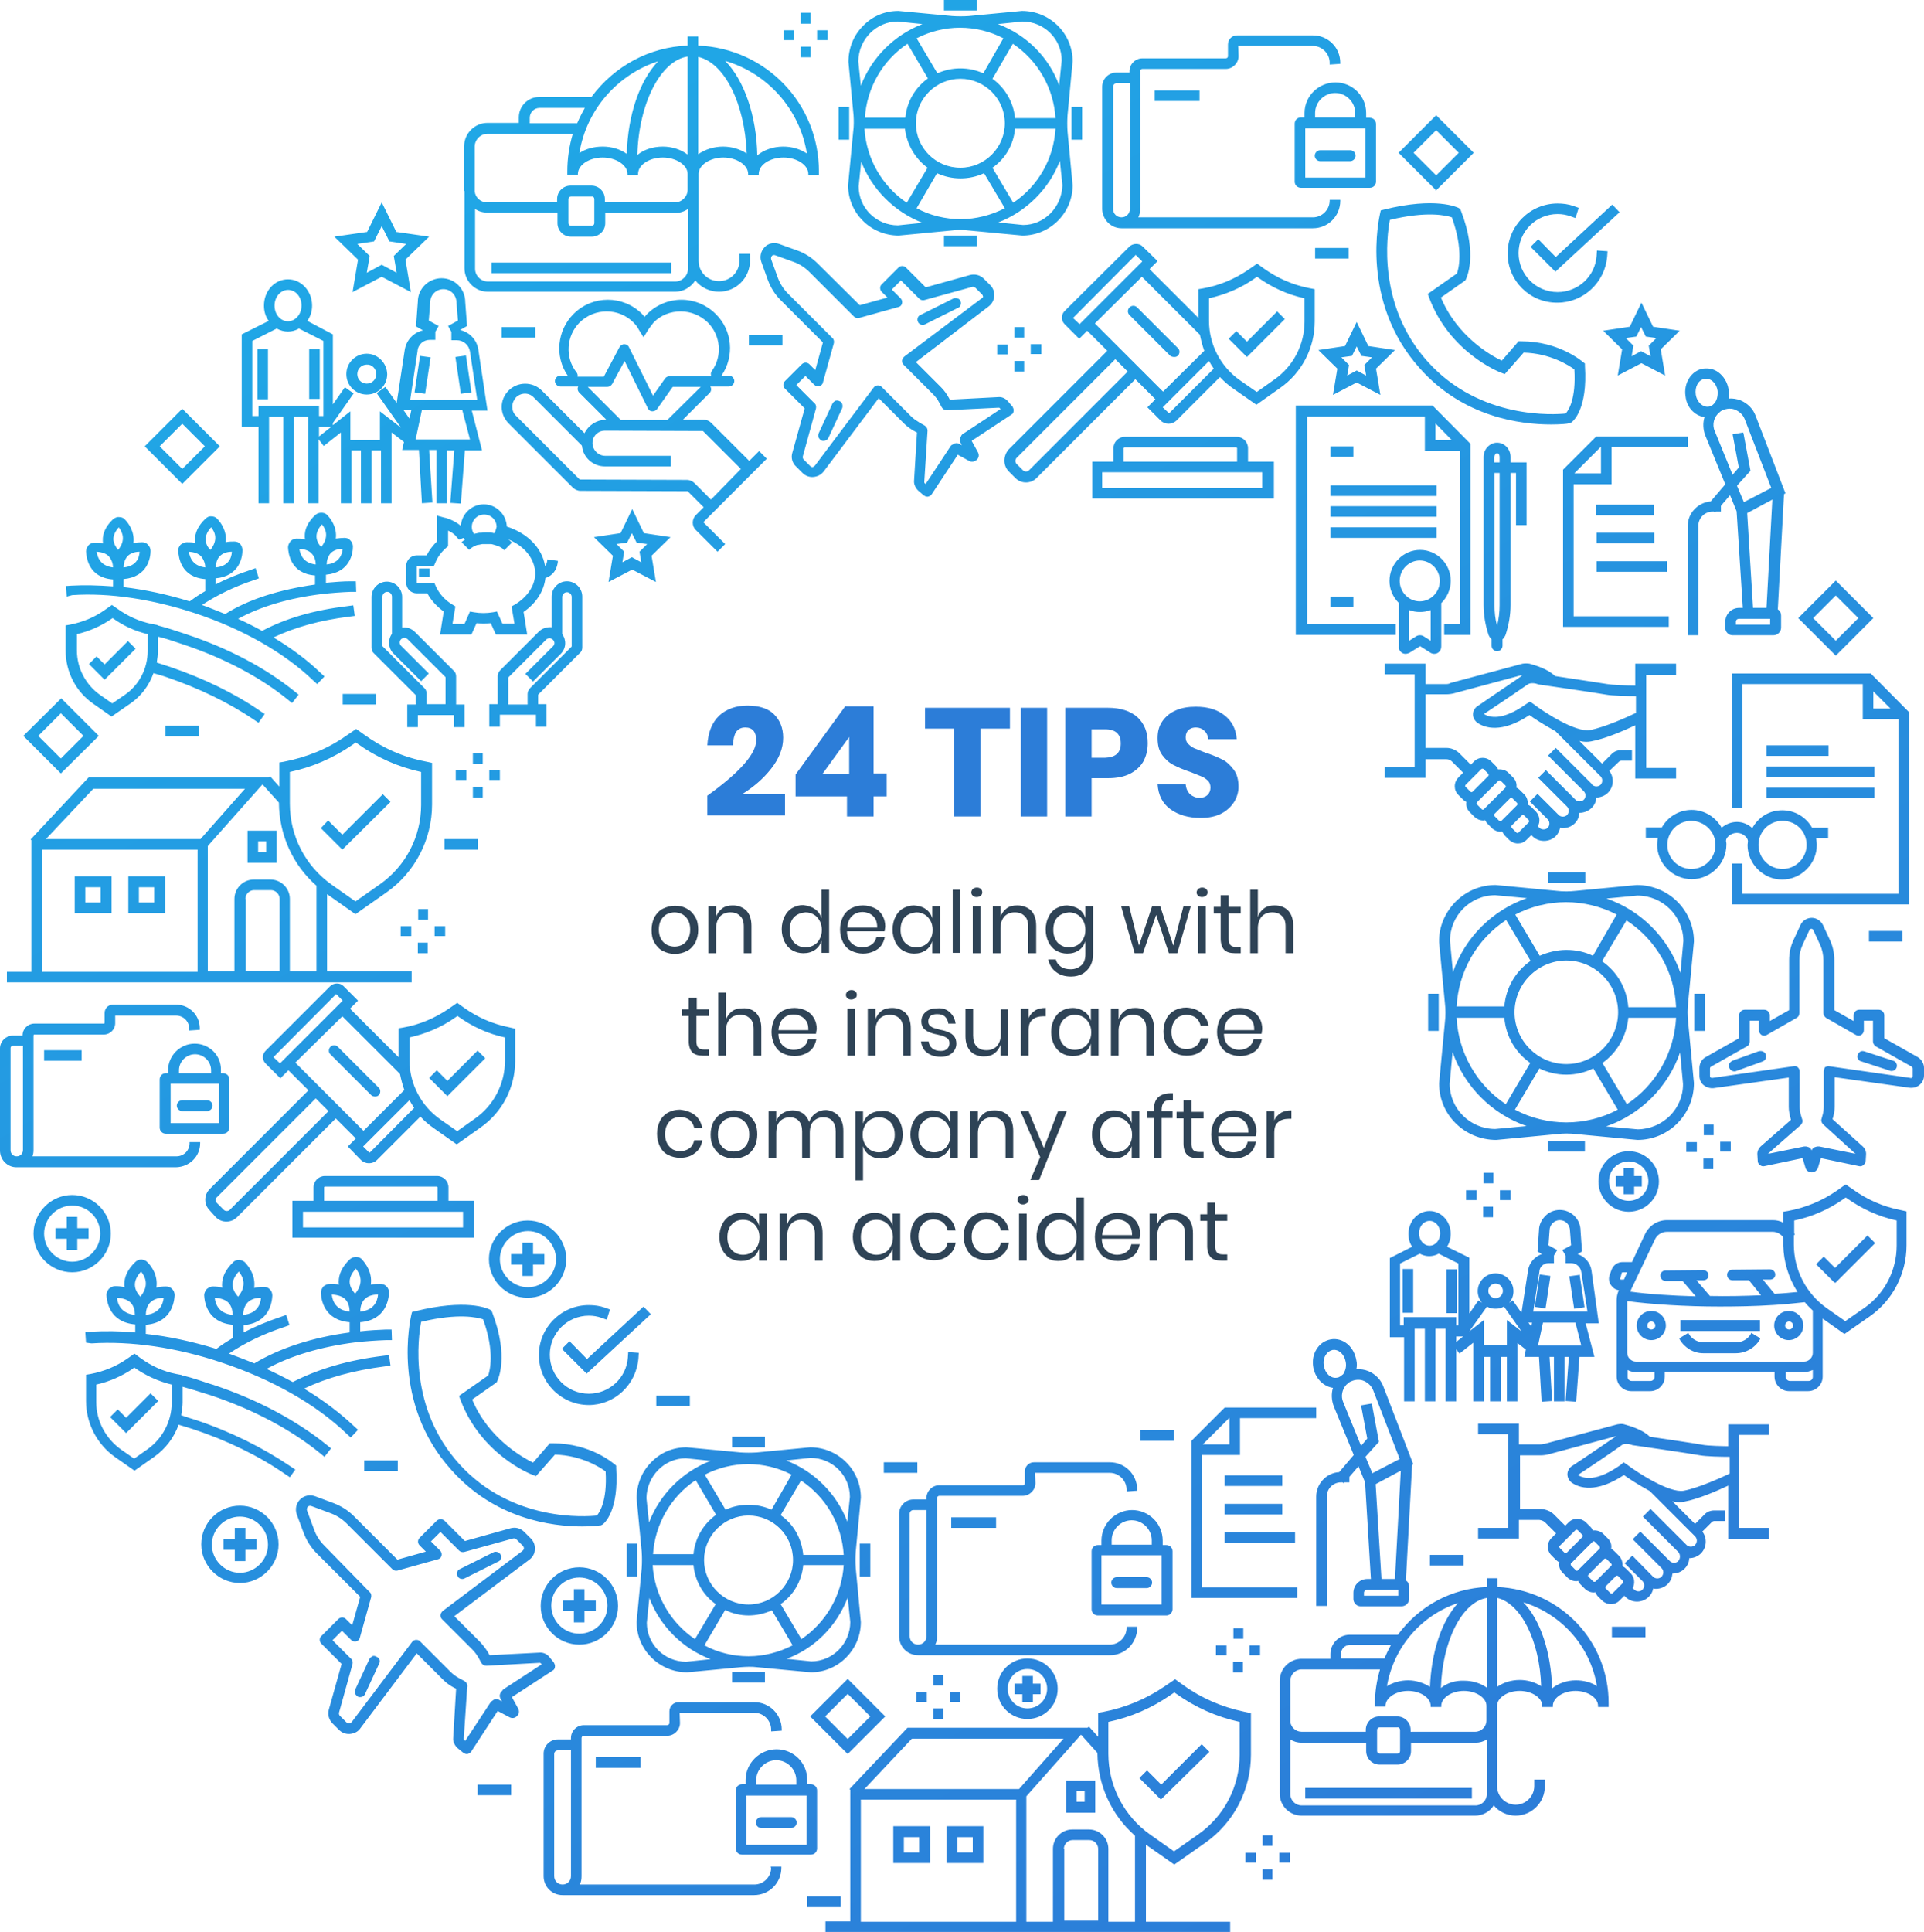 <?xml version="1.0" encoding="utf-8"?>
<!-- Generator: Adobe Illustrator 23.0.6, SVG Export Plug-In . SVG Version: 6.00 Build 0)  -->
<svg version="1.1" id="Layer_1" xmlns="http://www.w3.org/2000/svg" xmlns:xlink="http://www.w3.org/1999/xlink" x="0px" y="0px"
	 width="527.7px" height="529.9px" viewBox="0 0 527.7 529.9" style="enable-background:new 0 0 527.7 529.9;" xml:space="preserve"
	>
<style type="text/css">
	.st0{fill:url(#SVGID_1_);}
	.st1{fill:#2C7DD8;}
	.st2{fill:#2E4356;}
</style>
<g>
	<linearGradient id="SVGID_1_" gradientUnits="userSpaceOnUse" x1="128.087" y1="36.04" x2="400.525" y2="507.917">
		<stop  offset="0" style="stop-color:#20A7E6"/>
		<stop  offset="1" style="stop-color:#2C7DD8"/>
	</linearGradient>
	<path class="st0" d="M232.5,481l10.1-10.1l0.2-0.2l-10.1-10.1l-0.2-0.2l-10.1,10.1l-0.2,0.2l10.1,10.1L232.5,481z M226.3,470.7
		l6.2-6.2l6.2,6.2l-6.2,6.2L226.3,470.7z M393.8,52.3L404,42.1l0.2-0.2l-10.1-10.1l-0.2-0.2l-10.1,10.1l-0.2,0.2l10.1,10.1
		L393.8,52.3z M387.7,41.9l6.2-6.2l6.2,6.2l-6.2,6.2L387.7,41.9z M503.5,179.8l10.1-10.1l0.2-0.2l-10.1-10.1l-0.2-0.2l-10.1,10.1
		l-0.2,0.2l10.1,10.1L503.5,179.8z M497.3,169.5l6.2-6.2l6.2,6.2l-6.2,6.2L497.3,169.5z M60.3,122.4L50,112.1l-10.3,10.3L50,132.7
		L60.3,122.4z M56.2,122.4l-6.2,6.2l-6.2-6.2l6.2-6.2L56.2,122.4z M27.1,201.8l-10.3-10.3L6.4,201.8l10.3,10.3L27.1,201.8z
		 M22.9,201.8l-6.2,6.2l-6.2-6.2l6.2-6.2L22.9,201.8z M96.7,80.1l8-4.2l8,4.2l-1.5-8.9l6.5-6.3l-9-1.3l-4-8.1l-4,8.1l-9,1.3l6.5,6.3
		L96.7,80.1z M108,70.2l0.8,4.6l-4.1-2.2l-4.1,2.2l0.8-4.6L98,66.9l4.6-0.7l2.1-4.2l2.1,4.2l4.6,0.7L108,70.2z M375.3,94.9l-3.2-6.6
		l-3.2,6.6l-7.3,1.1l5.2,5.1l-1.2,7.2l6.5-3.4l6.5,3.4l-1.2-7.2l5.2-5.1L375.3,94.9z M370,100.1l-2.1-2.1l2.9-0.4l1.3-2.6l1.3,2.6
		l2.9,0.4l-2.1,2.1l0.5,2.9l-2.6-1.4l-2.6,1.4L370,100.1z M176.6,146.2l-3.2-6.6l-3.2,6.6l-7.3,1.1l5.2,5.1l-1.2,7.2l6.5-3.4
		l6.5,3.4l-1.2-7.2l5.2-5.1L176.6,146.2z M175.9,154.2l-2.6-1.4l-2.6,1.4l0.5-2.9l-2.1-2.1l2.9-0.4l1.3-2.6l1.3,2.6l2.9,0.4
		l-2.1,2.1L175.9,154.2z M444.9,95.8l-1.2,7.2l6.5-3.4l6.5,3.4l-1.2-7.2l5.2-5.1l-7.3-1.1l-3.2-6.6l-3.2,6.6l-7.3,1.1L444.9,95.8z
		 M452.2,94.8l0.5,2.9l-2.6-1.4l-2.6,1.4l0.5-2.9l-2.1-2.1l2.9-0.4l1.3-2.6l1.3,2.6l2.9,0.4L452.2,94.8z M21.2,336.8h3.1v2.9h-3.1
		v3.1h-2.9v-3.1h-3.1v-2.9h3.1v-3.1h2.9V336.8z M30.4,338.3c0-5.9-4.8-10.6-10.6-10.6s-10.6,4.8-10.6,10.6c0,5.9,4.8,10.6,10.6,10.6
		S30.4,344.1,30.4,338.3z M27.5,338.3c0,4.2-3.5,7.7-7.7,7.7s-7.7-3.5-7.7-7.7s3.5-7.7,7.7-7.7S27.5,334,27.5,338.3z M67.3,422.1
		h3.1v2.9h-3.1v3.1h-2.9V425h-3.1v-2.9h3.1V419h2.9V422.1z M65.8,412.9c-5.9,0-10.6,4.8-10.6,10.6s4.8,10.6,10.6,10.6
		s10.6-4.8,10.6-10.6S71.7,412.9,65.8,412.9z M73.5,423.6c0,4.2-3.5,7.7-7.7,7.7s-7.7-3.5-7.7-7.7s3.5-7.7,7.7-7.7
		S73.5,419.3,73.5,423.6z M157.4,441.8h-3.1v-2.9h3.1v-3.1h2.9v3.1h3.1v2.9h-3.1v3.1h-2.9V441.8z M158.9,451
		c5.9,0,10.6-4.8,10.6-10.6c0-5.9-4.8-10.6-10.6-10.6c-5.9,0-10.6,4.8-10.6,10.6C148.3,446.2,153,451,158.9,451z M151.2,440.3
		c0-4.2,3.5-7.7,7.7-7.7c4.2,0,7.7,3.5,7.7,7.7c0,4.3-3.5,7.7-7.7,7.7C154.7,448,151.2,444.6,151.2,440.3z M143.3,346.8h-3.1v-2.9
		h3.1v-3.1h2.9v3.1h3.1v2.9h-3.1v3.1h-2.9V346.8z M134.1,345.3c0,5.9,4.8,10.6,10.6,10.6c5.9,0,10.6-4.8,10.6-10.6
		c0-5.9-4.8-10.6-10.6-10.6C138.9,334.7,134.1,339.5,134.1,345.3z M152.5,345.3c0,4.2-3.5,7.7-7.7,7.7c-4.2,0-7.7-3.5-7.7-7.7
		c0-4.2,3.5-7.7,7.7-7.7C149,337.6,152.5,341.1,152.5,345.3z M445.3,325.4h-2.1v-2.9h2.1v-2.1h2.9v2.1h2.1v2.9h-2.1v2.1h-2.9V325.4z
		 M446.7,332.3c4.6,0,8.3-3.7,8.3-8.3c0-4.6-3.7-8.3-8.3-8.3c-4.6,0-8.3,3.7-8.3,8.3C438.4,328.5,442.1,332.3,446.7,332.3z
		 M441.3,323.9c0-3,2.4-5.4,5.4-5.4s5.4,2.4,5.4,5.4c0,3-2.4,5.4-5.4,5.4S441.3,326.9,441.3,323.9z M280.4,464.6h-2.1v-2.9h2.1v-2.1
		h2.9v2.1h2.1v2.9h-2.1v2.1h-2.9V464.6z M273.5,463.1c0,4.6,3.7,8.3,8.3,8.3c4.6,0,8.3-3.7,8.3-8.3c0-4.6-3.7-8.3-8.3-8.3
		C277.2,454.8,273.5,458.5,273.5,463.1z M276.4,463.1c0-3,2.4-5.4,5.4-5.4c3,0,5.4,2.4,5.4,5.4c0,3-2.4,5.4-5.4,5.4
		C278.8,468.5,276.4,466.1,276.4,463.1z M127.9,211.2v2.7h-2.9v-2.7H127.9z M134.2,211.2h2.9v2.7h-2.9V211.2z M132.4,209.4h-2.7
		v-2.9h2.7V209.4z M132.4,218.7h-2.7v-2.9h2.7V218.7z M109.9,254h2.9v2.7h-2.9V254z M122.1,256.7h-2.9V254h2.9V256.7z M117.4,252.2
		h-2.7v-2.9h2.7V252.2z M114.6,258.5h2.7v2.9h-2.7V258.5z M465.4,315.9h-2.9v-2.7h2.9V315.9z M474.7,313.1v2.7h-2.9v-2.7H474.7z
		 M470,311.3h-2.7v-2.9h2.7V311.3z M467.2,317.7h2.7v2.9h-2.7V317.7z M405,329.1h-2.9v-2.7h2.9V329.1z M414.3,329.1h-2.9v-2.7h2.9
		V329.1z M409.6,324.5h-2.7v-2.9h2.7V324.5z M406.8,330.9h2.7v2.9h-2.7V330.9z M251.3,464h2.9v2.7h-2.9V464z M260.5,466.7V464h2.9
		v2.7H260.5z M258.7,462.2H256v-2.9h2.7V462.2z M256,468.5h2.7v2.9H256V468.5z M333.5,453.9v-2.7h2.9v2.7H333.5z M342.7,451.2h2.9
		v2.7h-2.9V451.2z M341,449.4h-2.7v-2.9h2.7V449.4z M338.2,455.7h2.7v2.9h-2.7V455.7z M341.6,508.1h2.9v2.7h-2.9V508.1z
		 M350.9,508.1h2.9v2.7h-2.9V508.1z M346.3,503.3h2.7v2.9h-2.7V503.3z M346.3,512.6h2.7v2.9h-2.7V512.6z M276.4,97.2h-2.9v-2.7h2.9
		V97.2z M285.6,94.4v2.7h-2.9v-2.7H285.6z M280.9,92.6h-2.7v-2.9h2.7V92.6z M278.2,99h2.7v2.9h-2.7V99z M217.8,11h-2.9V8.3h2.9V11z
		 M227,11h-2.9V8.3h2.9V11z M222.3,6.5h-2.7V3.5h2.7V6.5z M222.3,15.7h-2.7v-2.9h2.7V15.7z M205.4,91.8h9.2v2.9h-9.2V91.8z
		 M121.9,230.1h9.2v2.9h-9.2V230.1z M392.2,426.4h9.2v2.9h-9.2V426.4z M442.1,446.1h9.2v2.9h-9.2V446.1z M322,395.1h-9.2v-2.9h9.2
		V395.1z M189.2,385.6H180v-2.9h9.2V385.6z M360.7,68h9.2v2.9h-9.2V68z M137.6,89.7h9.2v2.9h-9.2V89.7z M45.4,199h9.2v2.9h-9.2V199z
		 M94,190.3h9.2v2.9H94V190.3z M99.9,400.5h9.2v2.9h-9.2V400.5z M251.6,403.9h-9.2V401h9.2V403.9z M131,489.4h9.2v2.9H131V489.4z
		 M230.6,523h-9.2v-2.9h9.2V523z M512.6,258.2v-2.9h9.2v2.9H512.6z M234,36.1l-1.4,14.7l0,0c0,7.6,6.2,13.8,13.9,13.8c0,0,0,0,0,0
		l14.6-1.4c1.5-0.2,3-0.2,4.5,0l14.8,1.4c7.6,0,13.8-6.2,13.8-13.8l-1.4-14.7c-0.1-1.5-0.1-3,0-4.5l1.4-14.8
		C294.2,9.2,288,3,280.3,3h0l-14.6,1.4c-1.5,0.1-3,0.1-4.5,0L246.4,3c-3.7,0-7.1,1.4-9.7,4.1c-2.6,2.6-4,6.1-4,9.9l1.4,14.6
		C234.2,33.1,234.2,34.6,234,36.1z M246.2,5.9l6.8,0.7c-7.7,3-13.9,9.1-16.9,16.9l-0.7-6.7C235.5,10.8,240.3,5.9,246.2,5.9z
		 M273.7,6.6l6.7-0.7c6,0,10.8,4.8,10.8,10.7l-0.7,6.8C287.7,15.7,281.5,9.5,273.7,6.6z M280.6,61.7l-6.8-0.7
		c7.7-3,13.9-9.1,16.9-16.9l0.7,6.7C291.2,56.9,286.4,61.7,280.6,61.7z M278.4,32.4c-0.4-4.3-2.7-8.3-6.2-10.8l5.6-9.6
		c6.9,4.6,11.2,12.2,11.7,20.4H278.4z M278.4,35.3h11.1c-0.5,8.2-4.7,15.7-11.6,20.3l-5.7-9.6C275.8,43.5,278,39.6,278.4,35.3z
		 M251.2,33.8c0-6.7,5.5-12.2,12.2-12.2c6.7,0,12.2,5.5,12.2,12.2c0,6.7-5.5,12.2-12.2,12.2C256.7,46,251.2,40.6,251.2,33.8z
		 M237.2,32.4c0.5-8.2,4.8-15.8,11.7-20.4l5.6,9.5c-3.6,2.6-5.8,6.5-6.2,10.8H237.2z M254.4,46l-5.7,9.6
		c-6.8-4.6-11.1-12.1-11.6-20.3h11.1C248.7,39.6,251,43.5,254.4,46z M257,47.5c4.1,1.9,8.8,1.9,12.9,0l5.7,9.6
		c-3.7,1.9-7.9,3-12.1,3c-4.2,0-8.4-1-12.1-3L257,47.5z M269.7,20.1c-4-1.8-8.6-1.8-12.6,0l-5.7-9.6c3.7-1.9,7.8-2.9,11.9-2.9
		c4.1,0,8.3,1,11.9,2.9L269.7,20.1z M253,61.1l-6.7,0.7c-6,0-10.8-4.8-10.8-10.7l0.7-6.8C239.1,51.9,245.3,58.1,253,61.1z
		 M267.9,67.5h-9v-2.9h9V67.5z M267.9,2.9h-9V0h9V2.9z M293.9,29.3h2.9v9h-2.9V29.3z M232.9,38.3H230v-9h2.9V38.3z M236.1,444.8
		l-1.4-14.8c-0.1-1.5-0.1-3,0-4.5l1.4-14.8c0-7.6-6.2-13.8-13.9-13.8c0,0,0,0,0,0l-14.6,1.4c-1.5,0.1-3,0.1-4.5,0l-14.8-1.4
		c-3.7,0-7.1,1.4-9.7,4.1c-2.6,2.6-4,6.1-4,9.9l1.4,14.6c0.1,1.5,0.1,3,0,4.5l-1.4,14.8c0,7.6,6.2,13.8,13.9,13.8c0,0,0,0,0,0
		l14.6-1.4c1.5-0.1,3-0.2,4.5,0l14.8,1.4C229.9,458.6,236.1,452.4,236.1,444.8z M194.9,455l-6.7,0.7c-6,0-10.8-4.8-10.8-10.7
		l0.7-6.8C181,445.9,187.2,452.1,194.9,455z M188.1,399.9l6.8,0.7c-7.7,3-13.9,9.1-16.9,16.9l-0.7-6.7
		C177.4,404.8,182.2,399.9,188.1,399.9z M215.6,400.5l6.7-0.7c6,0,10.8,4.8,10.8,10.7l-0.7,6.8C229.5,409.7,223.4,403.5,215.6,400.5
		z M190.2,429.2c0.4,4.3,2.6,8.2,6.1,10.7l-5.7,9.6c-6.8-4.6-11.1-12.1-11.6-20.3H190.2z M179.1,426.3c0.5-8.2,4.8-15.8,11.7-20.4
		l5.6,9.5c-3.6,2.6-5.8,6.5-6.2,10.8H179.1z M217.5,427.8c0,6.7-5.5,12.2-12.2,12.2c-6.7,0-12.2-5.5-12.2-12.2s5.5-12.2,12.2-12.2
		C212,415.6,217.5,421,217.5,427.8z M220.3,429.2h11.1c-0.5,8.2-4.8,15.7-11.6,20.3l-5.7-9.6C217.7,437.4,219.9,433.5,220.3,429.2z
		 M214.1,415.5l5.6-9.5c6.9,4.6,11.2,12.1,11.7,20.4h-11.1C219.9,422,217.7,418,214.1,415.5z M211.6,414c-4-1.8-8.6-1.8-12.6,0
		l-5.7-9.6c3.7-1.9,7.8-2.9,11.9-2.9c4.1,0,8.3,1,11.9,2.9L211.6,414z M198.9,441.5c2,1,4.2,1.5,6.4,1.5c2.2,0,4.4-0.5,6.4-1.4
		l5.7,9.6c-3.7,1.9-7.9,3-12.1,3c-4.2,0-8.4-1-12.1-3L198.9,441.5z M232.5,438.1l0.7,6.7c0,5.9-4.8,10.8-10.7,10.8l-6.8-0.7
		C223.4,452.1,229.5,445.9,232.5,438.1z M200.8,458.5h9v2.9h-9V458.5z M200.8,396.9V394h9v2.9H200.8z M235.8,423.3h2.9v9h-2.9V423.3
		z M174.8,432.3h-2.9v-9h2.9V432.3z M464.6,297l-1.6-16.8c-0.2-1.7-0.2-3.5,0-5.2l1.6-16.8c0-8.6-7-15.5-15.7-15.5c0,0,0,0,0,0
		l-16.7,1.6c-1.8,0.2-3.5,0.2-5.2,0l-16.8-1.6c-4.1,0-8,1.6-11,4.6c-2.9,3-4.6,6.9-4.5,11.1l1.6,16.7c0.2,1.7,0.2,3.5,0,5.2
		l-1.6,16.8c0,8.6,7,15.5,15.7,15.5c0,0,0,0,0,0l16.7-1.6c1.7-0.2,3.5-0.2,5.2,0l16.8,1.6C457.7,312.6,464.6,305.6,464.6,297z
		 M449.2,309.7l-8.7-0.8c9.5-3.3,17-10.8,20.3-20.3l0.8,8.6C461.7,304,456.1,309.6,449.2,309.7z M397.6,297.2l0.8-8.7
		c3.3,9.5,10.8,17,20.3,20.3l-8.6,0.8C403.2,309.6,397.6,304,397.6,297.2z M410.1,245.5l8.7,0.8c-9.5,3.3-17,10.8-20.3,20.3
		l-0.8-8.5C397.6,251.2,403.2,245.5,410.1,245.5z M412.6,279.1c0.4,5,3,9.5,7.1,12.4l-6.7,11.3c-8-5.3-13-14.1-13.5-23.7H412.6z
		 M399.5,276.1c0.5-9.6,5.5-18.5,13.6-23.8l6.7,11.2c-4.2,2.9-6.8,7.5-7.2,12.5H399.5z M443.8,277.6c0,7.8-6.4,14.2-14.2,14.2
		c-7.8,0-14.2-6.4-14.2-14.2c0-7.8,6.4-14.2,14.2-14.2C437.4,263.4,443.8,269.8,443.8,277.6z M459.7,279.1
		c-0.5,9.6-5.5,18.4-13.5,23.7l-6.7-11.3c4.1-2.9,6.6-7.4,7.1-12.4H459.7z M439.4,263.6l6.7-11.2c8.1,5.3,13.2,14.1,13.6,23.8h-13.1
		C446.2,271.1,443.6,266.5,439.4,263.6z M436.9,262.1c-2.3-1.1-4.7-1.6-7.3-1.6c-2.5,0-5,0.6-7.3,1.6l-6.7-11.3
		c4.3-2.2,9.1-3.4,13.9-3.4c4.8,0,9.7,1.2,13.9,3.4L436.9,262.1z M422.2,293c2.3,1.1,4.8,1.7,7.4,1.7c2.6,0,5.1-0.6,7.4-1.7
		l6.7,11.3c-4.3,2.3-9.2,3.5-14.1,3.5c-4.9,0-9.8-1.2-14.1-3.5L422.2,293z M440.6,246.4l8.5-0.8c6.9,0,12.6,5.6,12.6,12.5l-0.8,8.7
		C457.5,257.1,450.1,249.7,440.6,246.4z M434.7,315.8h-10.2v-2.9h10.2V315.8z M424.6,239.2h10.2v2.9h-10.2V239.2z M467.6,282.7h-2.9
		v-10.2h2.9V282.7z M391.7,282.7v-10.2h2.9v10.2H391.7z M224.2,72.2c-1.5-1.5-3.5-2.8-5.5-3.5l-5-1.8c-1.4-0.5-3-0.2-4,0.9
		c-1,1-1.4,2.6-0.9,4l1.8,5c0.8,2.1,1.9,3.9,3.5,5.5l11.6,11.6l-2.1,7.6l-1.6-1.6c-0.6-0.6-1.5-0.6-2.1,0l-4.6,4.6
		c-0.6,0.6-0.6,1.5,0,2.1l5.4,5.4l-3.4,12.2c-0.4,1.3,0,2.8,1,3.7l1.8,1.8c0.8,0.8,1.9,1.2,3,1.1c1.1-0.1,2.1-0.6,2.8-1.5l15.1-20.1
		l6.9,6.9c0.9,0.9,1.9,1.6,3,2.2l0.6,0.3l-0.8,13.2c-0.1,1,0.4,2,1.1,2.7l1.5,1.3c0.3,0.2,0.6,0.4,1,0.4c0.1,0,0.1,0,0.2,0
		c0.4-0.1,0.8-0.3,1-0.6l7.2-10.9l3.1,1.7c0.7,0.4,1.5,0.2,2.1-0.3c0.6-0.6,0.7-1.4,0.3-2.1l-1.7-3.1l10.9-7.2
		c0.4-0.2,0.6-0.6,0.6-1c0.1-0.4-0.1-0.8-0.3-1.2l-1.3-1.5c-0.7-0.8-1.7-1.2-2.6-1.1l-13.3,0.7l-0.2-0.4c-0.6-1.1-1.3-2.1-2.2-3
		l-6.9-6.9L271.2,84c0.9-0.7,1.4-1.7,1.5-2.8c0.1-1.1-0.3-2.2-1.1-3l-1.8-1.8c-1-1-2.4-1.3-3.7-1l-12.2,3.4l-5.4-5.4
		c-0.6-0.6-1.5-0.6-2.1,0l-4.6,4.6c-0.3,0.3-0.4,0.6-0.4,1s0.2,0.8,0.4,1l1.6,1.6l-7.6,2.1L224.2,72.2z M269.4,81.7L248,97.8
		c-0.3,0.3-0.5,0.6-0.6,1.1c0,0.4,0.1,0.8,0.4,1.1l8.1,8.1c0.7,0.7,1.3,1.5,1.7,2.3l0.7,1.3c0.3,0.5,0.8,0.8,1.4,0.8l14.2-0.7
		c0.1,0,0.2,0,0.3,0.1l0.2,0.3l-10.3,6.8c-0.2,0.1-0.3,0.2-0.4,0.4l-0.2,0.4c-0.3,0.5-0.3,1-0.1,1.5l0.4,0.8l-0.8-0.4
		c-0.5-0.3-1.1-0.2-1.5,0.1l-0.4,0.2c-0.2,0.1-0.3,0.2-0.4,0.4l-6.8,10.3l-0.3-0.2c-0.1-0.1-0.1-0.2-0.1-0.3l0.9-14.1
		c0-0.6-0.3-1.1-0.8-1.4l-1.4-0.8c-0.8-0.5-1.6-1-2.3-1.7l-8.1-8.1c-0.3-0.3-0.6-0.4-1-0.4c0,0-0.1,0-0.1,0c-0.4,0-0.8,0.2-1.1,0.6
		l-16.1,21.4c-0.2,0.2-0.4,0.3-0.6,0.4c-0.3,0-0.5-0.1-0.7-0.3l-1.8-1.8c-0.2-0.2-0.3-0.6-0.2-0.9l3.6-13.1c0.1-0.5,0-1.1-0.4-1.4
		l-5-5l2.5-2.5l2.4,2.4c0.4,0.4,0.9,0.5,1.4,0.4c0.5-0.1,0.9-0.5,1-1l3-10.8c0.1-0.5,0-1.1-0.4-1.4l-12.2-12.2
		c-1.3-1.3-2.2-2.8-2.8-4.4l-1.8-5c-0.1-0.3,0-0.7,0.2-0.9c0.2-0.3,0.6-0.3,0.9-0.2l5,1.8c1.7,0.6,3.2,1.6,4.4,2.8l12.2,12.2
		c0.4,0.4,0.9,0.5,1.4,0.4l10.8-3c0.5-0.1,0.9-0.5,1-1c0.1-0.5,0-1-0.4-1.4l-2.4-2.4l2.5-2.5l5,5c0.4,0.4,0.9,0.5,1.4,0.4l13.1-3.6
		c0.3-0.1,0.6,0,0.9,0.2l1.8,1.8c0.2,0.2,0.3,0.4,0.3,0.7C269.8,81.3,269.6,81.5,269.4,81.7z M231,110.8c0.1,0.4,0.1,0.8,0,1.1
		l-3.8,8.2c-0.2,0.5-0.8,0.8-1.3,0.8c-0.2,0-0.4,0-0.6-0.1c-0.4-0.2-0.6-0.5-0.8-0.8c-0.1-0.4-0.1-0.8,0-1.1l3.8-8.2
		c0.2-0.4,0.5-0.6,0.8-0.8c0.4-0.1,0.8-0.1,1.1,0.1C230.6,110.1,230.9,110.4,231,110.8z M263.4,82.5c0.2,0.3,0.2,0.7,0.1,1.1
		c-0.1,0.4-0.4,0.7-0.7,0.8l-9,4.5c-0.2,0.1-0.4,0.2-0.7,0.2c-0.6,0-1.1-0.3-1.3-0.8c-0.2-0.3-0.2-0.7-0.1-1.1
		c0.1-0.4,0.4-0.7,0.7-0.8l9-4.5c0.3-0.2,0.7-0.2,1.1-0.1C263,81.9,263.3,82.2,263.4,82.5z M526,289.9l-9.2-5.2v-6.3
		c0-0.8-0.7-1.5-1.5-1.5h-5.4c-0.8,0-1.5,0.7-1.5,1.5v1.6l-5.3-3v-13.7c0-1.9-0.4-3.8-1.2-5.5l-1.9-4.1c-0.6-1.2-1.8-2-3.1-2
		c-1.3,0-2.6,0.8-3.1,2l-1.9,4.1c-0.8,1.7-1.2,3.6-1.2,5.5V277l-5.3,3v-1.6c0-0.8-0.7-1.5-1.5-1.5h-5.4c-0.8,0-1.5,0.7-1.5,1.5v6.3
		l-9.2,5.2c-1.1,0.6-1.7,1.8-1.7,3v2.1c0,1,0.4,2,1.2,2.6c0.7,0.6,1.8,0.9,2.7,0.8l20.6-2.9v8c0,1.1,0.2,2.1,0.5,3.2l0.1,0.4
		l-8.2,7.2c-0.7,0.6-1.1,1.5-1,2.4l0.1,1.7c0,0.4,0.2,0.8,0.6,1.1c0.4,0.3,0.8,0.4,1.2,0.3l10.5-2.2l0.8,2.7
		c0.2,0.7,0.9,1.2,1.7,1.2c0.8,0,1.4-0.5,1.7-1.2l0.8-2.7l10.5,2.2c0.4,0.1,0.8,0,1.2-0.3c0.3-0.3,0.5-0.6,0.6-1.1l0.1-1.7
		c0.1-0.9-0.3-1.8-1-2.4l-8.2-7.4l0.1-0.3c0.3-1,0.5-2.1,0.5-3.2v-8l20.6,2.9c1,0.1,2-0.2,2.7-0.8c0.8-0.7,1.2-1.6,1.2-2.6v-2.1
		C527.7,291.7,527,290.5,526,289.9z M500.2,293.8v9.6c0,0.8-0.1,1.6-0.3,2.3l-0.3,1.1c-0.2,0.5,0,1.1,0.4,1.5l8.9,8.1v0l-9.9-2
		c-0.1,0-0.2,0-0.3,0c-0.1,0-0.2,0-0.3,0l-0.4,0.1c-0.5,0.1-1,0.5-1.1,1c-0.2-0.5-0.6-0.9-1.1-1l-0.4-0.1c-0.2,0-0.4,0-0.6,0l-9.8,2
		v-0.1l8.9-7.8c0.4-0.4,0.6-1,0.4-1.5l-0.4-1.3c-0.2-0.8-0.3-1.5-0.3-2.3v-9.6c0-0.4-0.2-0.8-0.5-1.1c-0.3-0.3-0.7-0.4-1.2-0.3
		l-22.3,3.2c-0.2,0-0.4-0.1-0.4-0.1c-0.1-0.1-0.2-0.2-0.2-0.4v-2.1c0-0.2,0.1-0.4,0.3-0.5l9.9-5.6c0.5-0.3,0.7-0.7,0.7-1.3v-5.7h2.5
		v2.6c0,0.5,0.3,1,0.7,1.3c0.5,0.3,1,0.3,1.5,0l8.2-4.7c0.5-0.3,0.7-0.7,0.7-1.3v-14.5c0-1.5,0.3-2.9,0.9-4.2l1.9-4.1
		c0.1-0.2,0.3-0.3,0.5-0.3c0,0,0,0,0,0c0.2,0,0.4,0.1,0.5,0.3l1.9,4.1c0.6,1.3,0.9,2.8,0.9,4.2v14.5c0,0.5,0.3,1,0.7,1.3l8.2,4.7
		c0.5,0.3,1,0.3,1.5,0c0.4-0.3,0.7-0.7,0.7-1.3v-2.6h2.5v5.7c0,0.5,0.3,1,0.7,1.3l9.9,5.6c0.2,0.1,0.3,0.3,0.3,0.5v2.1
		c0,0.2-0.1,0.3-0.2,0.4c-0.1,0.1-0.3,0.2-0.4,0.1l-22.3-3.2c-0.4-0.1-0.8,0.1-1.2,0.3C500.4,293,500.2,293.4,500.2,293.8z
		 M484.3,289.2c0.3,0.8-0.1,1.6-0.9,1.9l-7.2,2.6c-0.2,0.1-0.3,0.1-0.5,0.1c-0.6,0-1.2-0.4-1.4-1c-0.1-0.4-0.1-0.8,0-1.1
		c0.2-0.4,0.5-0.6,0.8-0.8l7.2-2.6c0.4-0.1,0.8-0.1,1.1,0C483.9,288.5,484.2,288.8,484.3,289.2z M509.6,290.4
		c-0.2-0.4-0.2-0.7-0.1-1.1c0.1-0.4,0.4-0.7,0.7-0.9c0.3-0.2,0.7-0.2,1.1-0.1l8,2.6c0.4,0.1,0.7,0.4,0.8,0.7
		c0.2,0.3,0.2,0.7,0.1,1.1c-0.2,0.6-0.8,1-1.4,1c-0.2,0-0.3,0-0.5-0.1l-8-2.6C510.1,291,509.8,290.7,509.6,290.4z M140.4,465.4
		l11.2-7.3c0.4-0.2,0.6-0.6,0.6-1c0.1-0.4-0.1-0.8-0.3-1.2l-1.3-1.6c-0.7-0.8-1.7-1.2-2.7-1.1l-13.6,0.7l-0.3-0.5
		c-0.6-1.1-1.4-2.1-2.3-3.1l-7.1-7.1l20.6-15.5c0.9-0.7,1.5-1.7,1.5-2.8c0.1-1.1-0.3-2.2-1.1-3l-1.8-1.8c-1-1-2.4-1.4-3.8-1
		l-12.5,3.5l-5.6-5.6c-0.6-0.5-1.5-0.5-2.1,0l-4.7,4.7c-0.6,0.6-0.6,1.5,0,2.1l1.7,1.7l-7.8,2.2l-11.9-11.9
		c-1.6-1.6-3.5-2.8-5.6-3.6l-5.1-1.9c-1.4-0.5-3-0.2-4.1,0.9c-1.1,1.1-1.4,2.7-0.9,4.1l1.9,5.1c0.8,2.1,2,4,3.6,5.6l11.9,11.9
		l-2.2,7.8l-1.7-1.7c-0.6-0.6-1.5-0.6-2.1,0l-4.7,4.7c-0.3,0.3-0.4,0.6-0.4,1c0,0.4,0.2,0.8,0.4,1l5.6,5.6l-3.5,12.5
		c-0.4,1.3,0,2.8,1,3.8l1.8,1.8c0.8,0.8,1.9,1.2,3,1.1c1.1-0.1,2.2-0.6,2.8-1.5l15.5-20.6l7.1,7.1c0.9,0.9,1.9,1.7,3.1,2.3l0.6,0.3
		l-0.8,13.5c-0.1,1,0.4,2,1.1,2.7l1.6,1.3c0.3,0.2,0.6,0.4,1,0.4c0.1,0,0.1,0,0.2,0c0.4-0.1,0.8-0.3,1-0.6l7.3-11.2l3.2,1.7
		c0.7,0.4,1.5,0.3,2.1-0.3c0.6-0.6,0.7-1.4,0.3-2.1L140.4,465.4z M137.6,463.8l-0.3,0.4c-0.3,0.5-0.3,1-0.1,1.5l0.5,0.9l-0.9-0.5
		c-0.5-0.3-1.1-0.2-1.5,0.1l-0.4,0.3c-0.2,0.1-0.3,0.2-0.4,0.4l-6.9,10.5l-0.3-0.3c-0.1-0.1-0.1-0.2-0.1-0.3l0.9-13.6l0.1-0.8
		c0-0.6-0.3-1.1-0.8-1.4l-1.5-0.8c-0.9-0.5-1.7-1.1-2.4-1.8l-8.3-8.3c-0.3-0.3-0.6-0.4-1-0.4h-0.1c-0.4,0-0.8,0.2-1.1,0.6
		l-16.5,21.9c-0.2,0.2-0.4,0.4-0.7,0.4c-0.3,0-0.6-0.1-0.8-0.3l-1.8-1.8c-0.2-0.2-0.3-0.6-0.2-0.9l3.7-13.3c0.1-0.5,0-1.1-0.4-1.4
		l-5.1-5.1l2.6-2.6l2.5,2.5c0.4,0.4,0.9,0.5,1.4,0.4c0.5-0.1,0.9-0.5,1-1l3.1-11.1c0.1-0.5,0-1.1-0.4-1.4L89,423.9
		c-1.3-1.3-2.3-2.8-2.9-4.6l-1.9-5.1c-0.1-0.3,0-0.7,0.2-1c0.3-0.3,0.7-0.3,1-0.2l5.1,1.9c1.7,0.6,3.3,1.6,4.6,2.9l12.5,12.5
		c0.4,0.4,0.9,0.5,1.4,0.4l11.1-3.1c0.5-0.1,0.9-0.5,1-1c0.1-0.5,0-1-0.4-1.4l-2.5-2.5l2.6-2.6l5.1,5.1c0.4,0.4,0.9,0.5,1.4,0.4
		l13.4-3.7c0.3-0.1,0.7,0,0.9,0.2l1.8,1.8c0.2,0.2,0.3,0.5,0.3,0.7c0,0.3-0.2,0.5-0.4,0.7l-21.9,16.5c-0.3,0.3-0.5,0.6-0.6,1.1
		c0,0.4,0.1,0.8,0.4,1.1l8.3,8.3c0.7,0.7,1.3,1.5,1.8,2.4l0.7,1.3c0.3,0.5,0.8,0.8,1.4,0.8l14.6-0.8c0,0,0.2,0,0.3,0.1l0.3,0.3
		l-10.6,6.9C137.9,463.5,137.7,463.7,137.6,463.8z M104.1,455.1c0.1,0.4,0.1,0.8-0.1,1.1l-3.9,8.4c-0.2,0.5-0.8,0.8-1.3,0.8
		c-0.2,0-0.4,0-0.6-0.1c-0.3-0.2-0.6-0.5-0.8-0.8c-0.1-0.4-0.1-0.8,0-1.1l3.9-8.4c0.2-0.4,0.5-0.6,0.8-0.8s0.8-0.1,1.1,0.1
		C103.7,454.5,104,454.8,104.1,455.1z M125.5,432.2c-0.2-0.3-0.2-0.7-0.1-1.1c0.1-0.4,0.4-0.7,0.7-0.8l9.2-4.6
		c0.3-0.2,0.7-0.2,1.1-0.1c0.4,0.1,0.7,0.4,0.9,0.7c0.2,0.3,0.2,0.7,0.1,1.1c-0.1,0.4-0.4,0.7-0.7,0.8l-9.2,4.6
		c-0.2,0.1-0.4,0.2-0.7,0.2C126.2,433,125.7,432.7,125.5,432.2z M70.9,138h2.9v-23.7h3.9V138h2.9v-23.7h3.9V138h2.9v-17.5l1.4,1.8
		l4.7-3.7V138h2.9v-14.5h2.6V138h2.9v-14.5h2.6V138h2.9l0-19.4l3.4,2.6l-0.5,2.2h4.6l0.8,14.3l0,0.3l2.9-0.2l-0.9-14.4h2V138h2.9
		v-14.5h2l-1.1,14.4l2.9,0.2l1.1-14.6h4.7l-2.8-10.9h4.3l-2.5-16.7c-0.4-2.7-2.4-4.8-5-5.4l1.9-1.1l-0.5-6.6c0-3.6-2.9-6.5-6.5-6.5
		c-1.7,0-3.4,0.7-4.6,1.9c-1.2,1.2-1.9,2.8-1.9,4.5l-0.5,6.8l1.9,1.1c-2.6,0.6-4.6,2.7-5,5.4l-2.2,14.5l-3.1-4.4l-2.4,1.7l6.7,9.5
		l-5.8-4.5v7.9h-8.1v-7.9l-4.8,3.8v-0.6l5.7-8.1l-2.4-1.7l-3.3,4.7V91.7L84.3,88c0.9-1.3,1.3-2.7,1.3-4.2c0-4-3-7.2-6.6-7.2
		c-3.7,0-6.6,3.2-6.6,7.2c0,1.5,0.4,3,1.3,4.2l-7.4,3.7v25.4h4.6V138z M110.7,112.5h2.1l-0.5,2.3L110.7,112.5z M117.9,93.2h1.5V91
		l0.9-1.6l-2.7-1.5l0.4-5l0,0c0-2,1.6-3.6,3.6-3.6c2,0,3.6,1.6,3.6,3.7l0.4,4.9l-2.7,1.5l0.9,1.6v2.3h1.5c1.8,0,3.3,1.3,3.6,3.1
		l2,13.3h-18.4l2-13.3C114.6,94.5,116.1,93.2,117.9,93.2z M126.8,112.5l2.1,8H114l1.7-8H126.8z M88.8,114.1h-1.3v-2.8H70.9v2.8h-1.7
		V93.5l6.7-3.4c2,1.1,4.2,1.1,6.1,0l6.7,3.4V114.1z M79,88.1c-2.1,0-3.7-1.9-3.7-4.3c0-2.4,1.7-4.3,3.7-4.3c2.1,0,3.7,1.9,3.7,4.3
		C82.7,86.2,81,88.1,79,88.1z M87.5,117.1h3.3l-3.3,2.6V117.1z M70.6,95.7h2.9v13.8h-2.9V95.7z M87.7,109.4h-2.9V95.7h2.9V109.4z
		 M113.7,107.6l1.5-10l2.9,0.4l-1.5,10L113.7,107.6z M126.4,108l-1.5-10.1l2.9-0.4l1.5,10.1L126.4,108z M100.6,97
		c-3.1,0-5.6,2.5-5.6,5.6c0,3.1,2.5,5.6,5.6,5.6c3.1,0,5.6-2.5,5.6-5.6C106.1,99.5,103.6,97,100.6,97z M103.2,102.6
		c0,1.5-1.2,2.6-2.6,2.6c-1.5,0-2.6-1.2-2.6-2.6c0-1.5,1.2-2.6,2.6-2.6C102,99.9,103.2,101.1,103.2,102.6z M384.7,348h2.9v12h-2.9
		V348z M399.6,360.1h-2.9v-12h2.9V360.1z M436.5,348.4c-0.3-2.1-1.8-3.8-3.8-4.5l1.2-0.7l-0.4-5.7c0-3.2-2.6-5.7-5.7-5.7
		c-1.5,0-3,0.6-4,1.7c-1.1,1.1-1.7,2.5-1.7,3.9l-0.4,5.8l1.2,0.7c-2,0.7-3.5,2.4-3.8,4.5l-1.8,11.6l-2.4-3.4l-1,0.7
		c0.8-0.9,1.2-2,1.2-3.2c0-2.7-2.2-4.9-4.9-4.9s-4.9,2.2-4.9,4.9c0,1.2,0.5,2.4,1.2,3.2l-1-0.7l-2.5,3.6v-15.3l-6.1-3
		c0.6-1,1-2.2,1-3.5c0-3.5-2.6-6.3-5.8-6.3c-3.2,0-5.8,2.8-5.8,6.3c0,1.2,0.3,2.4,1,3.5l-5.9,3l-0.2,0.1v21.7h3.9v17.6h2.9v-19.9
		h2.8v19.9h2.9v-19.9h2.8v19.9h2.9v-14.3l0.9,1.2l3.8-3v16.1h2.9v-12.2h1.7v12.2h2.9v-12.2h1.7v12.2h2.9l0-16l2.3,1.8l-0.4,2h4
		l0.7,12l0,0.3l2.9-0.2l-0.7-12.1h1.2v12.2h2.9v-12.2h1.2l-0.9,12.1l2.9,0.2l0.9-12.3h4.1l-2.4-9.2h3.6L436.5,348.4z M408.2,354
		c0-1.1,0.9-2,2-2s2,0.9,2,2c0,1.1-0.9,2-2,2S408.2,355.1,408.2,354z M412.5,358.3l4.8,6.8l-4-3.1v6.9H407V362l-4,3.1l4.7-6.6
		l0.1-0.2c0.7,0.4,1.5,0.6,2.4,0.6C411.1,358.9,411.8,358.7,412.5,358.3z M401.3,366.5l-1.9,1.5v-1.5H401.3z M385,361.2v2.3h-1v-17
		l5.4-2.7c1.7,0.9,3.5,0.9,5.2,0l5.4,2.7v17h-0.6v-2.3H385z M392.1,341.6c-1.6,0-2.9-1.5-2.9-3.4c0-1.9,1.3-3.4,2.9-3.4
		c1.6,0,2.9,1.5,2.9,3.4C395,340.1,393.7,341.6,392.1,341.6z M420.2,362.7l-0.2,1.1l-0.8-1.1H420.2z M424.7,346.4h1.5v-2.1l0.9-1.5
		l-2.4-1.3l0.3-4.1c0-1.5,1.3-2.8,2.8-2.8c1.6,0,2.8,1.3,2.8,2.9l0.3,4l-2.4,1.3l0.9,1.5v2.1h1.5c1.4,0,2.6,1,2.8,2.4l1.7,10.9
		h-14.9l1.7-10.9C422.2,347.4,423.4,346.4,424.7,346.4z M421.9,368.7l1.3-6h8.9l1.6,6.3h-11.8L421.9,368.7L421.9,368.7z M421,358.4
		l0-0.3l1.3-8.6l2.9,0.4l0,0.3l-1.3,8.6L421,358.4z M431.7,358.6l-1.3-8.6l2.9-0.4l0,0.3l1.3,8.6l-2.9,0.4L431.7,358.6z
		 M467.5,114.4c-0.5,1.6-0.4,3.4,0.2,5l5.5,13.4l-4,4.7c-3.5,0.3-6.3,3.2-6.3,6.7v30h2.9v-30c0-2.1,1.7-3.9,3.9-3.9h0.4l0.3,0.2
		l0.2-0.2l1.4,0v-1.6l2.5-2.9l1.8,4.4l1.7,26.5h-1c-2.1,0-3.8,1.7-3.8,3.8v1.7c0,1.1,0.9,2,2,2h11.2c1.1,0,2.1-0.9,2.1-2.1v-3.3
		c0-0.7-0.3-1.3-0.9-1.7l1.7-31.6l0.4-0.2l-8.2-21.3c-0.7-1.9-2.2-3.4-4.1-4.2c-1-0.4-2.2-0.6-3.3-0.5c0.2-0.8,0.2-1.7,0-2.5
		c-0.3-1.9-1.3-3.6-2.8-4.7c-1.2-0.9-2.7-1.2-4.2-1c-3.2,0.5-5.4,4-4.8,7.6C462.6,111.7,464.8,114,467.5,114.4z M480.8,166.7
		l-1.6-26l6.9-3.7l-1.6,29.7H480.8z M476.1,170.5c0-0.5,0.4-0.8,0.8-0.8h8.6v1.6h-9.4V170.5z M480.1,129.1l-1.9-10.2l-0.1-0.3
		l-2.9,0.5l1.7,9.1l-1.7,2l-4.9-12c-0.8-1.8-0.2-4,1.4-5.2l0.1-0.1c0.2-0.2,0.5-0.3,0.7-0.4c1.1-0.5,2.4-0.6,3.5-0.1
		c1.1,0.5,2,1.3,2.5,2.5l7.3,18.9l-7.5,3.9l-1.9-4.5L480.1,129.1z M470.1,110.7c-0.1,0.1-0.2,0.2-0.3,0.3c-0.1,0-0.1,0.1-0.1,0.1
		c-0.3,0.2-0.7,0.4-1,0.4c-1.6,0.3-3.3-1.2-3.6-3.3c-0.3-2.1,0.7-4,2.4-4.3c1.7-0.3,3.3,1.2,3.6,3.3
		C471.2,108.6,470.9,109.9,470.1,110.7z M462.9,119.7h-25.1l-9,9l-0.1,0.1v43.1h29V169h-26.1v-36.2h10.4v-10.2h20.9V119.7z
		 M431.8,129.8l7.2-7.2h0.1v7.2H431.8z M453.6,141.3h-15.8v-2.9h15.8V141.3z M437.9,153.9h19.3v2.9h-19.3V153.9z M437.9,146.1h15.8
		v2.9h-15.8V146.1z M387.6,401.5l-8.2-21.3c-0.7-1.9-2.2-3.4-4.1-4.2c-1-0.4-2.2-0.6-3.3-0.5c0.2-0.8,0.2-1.7,0-2.5
		c-0.3-1.7-1.1-3.3-2.4-4.4c-1.3-1.1-3-1.6-4.6-1.3c-1.6,0.3-3,1.2-3.9,2.7c-0.9,1.4-1.2,3.2-0.9,4.9c0.5,3,2.7,5.3,5.4,5.7
		c-0.5,1.6-0.4,3.4,0.2,5l5.5,13.4l-4,4.7c-3.5,0.2-6.3,3.2-6.3,6.7v30h2.9v-30c0-2.1,1.7-3.9,3.9-3.9h0.4l0.3,0.2l0.2-0.2l1.4,0
		V405l2.5-2.9l1.8,4.4L376,433h-1c-2.1,0-3.8,1.7-3.8,3.8v1.7c0,1.1,0.9,2,2,2h11.2c1.1,0,2.1-0.9,2.1-2.1v-3.3
		c0-0.7-0.3-1.3-0.9-1.7l1.7-31.6L387.6,401.5z M378.1,395.5l0.1-0.1l-1.9-10.2l-0.1-0.3l-2.9,0.5l1.7,9.1l-1.7,2l-4.9-12
		c-0.7-1.6-0.3-3.5,0.9-4.8c0.2-0.1,0.3-0.3,0.5-0.4l0.1-0.1c0.2-0.2,0.5-0.3,0.7-0.4c1.1-0.5,2.4-0.6,3.5-0.1
		c1.1,0.5,2,1.3,2.5,2.5l7.3,18.9l-7.5,3.9l-1.9-4.5L378.1,395.5z M368.6,376.5c-0.1,0.2-0.2,0.4-0.4,0.5c-0.1,0.1-0.3,0.2-0.4,0.3
		l-0.1,0.1c-0.3,0.2-0.7,0.4-1,0.4c-1.7,0.3-3.3-1.2-3.6-3.3c-0.2-1.1,0-2.1,0.5-2.9c0.5-0.8,1.1-1.2,1.9-1.4
		c0.8-0.1,1.5,0.1,2.2,0.7c0.7,0.6,1.2,1.5,1.4,2.6C369.3,374.6,369.1,375.6,368.6,376.5z M378.9,433l-1.6-26l6.9-3.7l-1.6,29.7
		H378.9z M374.1,436.8c0-0.5,0.4-0.8,0.8-0.8h8.6v1.6h-9.4V436.8z M361,386h-25.1l-9.1,9.1v43.1h29v-2.9h-26.1V399h10.4v-10.1H361
		V386z M329.9,396.1l7.2-7.2h0.1v7.2H329.9z M351.7,407.5h-15.8v-2.9h15.8V407.5z M335.9,420.2h19.3v2.9h-19.3V420.2z M335.9,412.4
		h15.8v2.9h-15.8V412.4z M160.3,118.8l-11.7-11.7c-2.5-2.5-6.6-2.5-9.1,0c-1.2,1.2-1.9,2.8-1.9,4.5c0,1.7,0.7,3.3,1.9,4.5l17.6,17.6
		c0.5,0.5,1.3,0.9,2.1,0.9l29.4,0.1l4.4,4.4l-2.2,2.2c-0.5,0.5-0.8,1.3-0.8,2c0,0.8,0.3,1.5,0.8,2l6,6l2.1-2.1l-6-6l17.4-17.4
		l-2.1-2.1l-2.7,2.7l-10.5-10.5c-0.5-0.5-1.3-0.8-2-0.8h-5.7l7.3-7.3c0.5-0.5,0.6-1.3,0.2-1.8h5.1c0.8,0,1.5-0.7,1.5-1.5
		s-0.7-1.5-1.5-1.5h-2c3.6-5.3,3-12.4-1.6-16.9c-2.5-2.5-5.9-3.9-9.4-3.9s-6.9,1.4-9.4,3.9c-0.2,0.2-0.5,0.5-0.7,0.8
		c-0.2-0.3-0.5-0.5-0.7-0.8c-5.2-5.2-13.6-5.2-18.8,0c-4.5,4.5-5.2,11.7-1.6,16.9h-2c-0.8,0-1.5,0.7-1.5,1.5s0.7,1.5,1.5,1.5h4.9
		c-0.3,0.5-0.2,1.2,0.3,1.7l7.4,7.4H166C163.6,115.2,161.4,116.6,160.3,118.8z M195,137l-4.5-4.5c-0.5-0.5-1.3-0.9-2.1-0.9
		l-29.4-0.1l-17.5-17.5c-0.7-0.7-1-1.5-1-2.5c0-0.9,0.4-1.8,1-2.5c1.4-1.4,3.6-1.4,4.9,0l13.2,13.2c0.3,3.3,3.1,5.7,6.3,5.7h18.1
		v-2.9H166c-1.9,0-3.5-1.6-3.5-3.5c0-0.1,0-0.1,0-0.2l0.1-0.2l-0.1-0.1c0.3-1.7,1.7-2.9,3.4-2.9l26.9,0.1l10.4,10.4L195,137z
		 M195.1,103.2h-11.5c-0.5,0-0.9,0.2-1.2,0.6l-3.3,4.7l-6.6-13.3c-0.2-0.5-0.7-0.8-1.3-0.8c-0.5,0-1,0.3-1.3,0.8l-4.3,8.1h-7.2
		c0.1-0.4,0-0.9-0.3-1.2c-3.2-4.1-2.8-10,0.9-13.7c4.1-4,10.7-4,14.7,0c0.6,0.6,1.1,1.2,1.5,2l1.3,2.1l1.3-2.1c0.5-0.7,1-1.4,1.5-2
		c2-2,4.6-3,7.4-3s5.4,1.1,7.4,3c3.6,3.6,4.1,9.3,1.1,13.4C194.9,102.2,194.9,102.7,195.1,103.2z M183,115.2h-12.7
		c0,0-0.1-0.1-0.1-0.1l-9-9h5.4c0.5,0,1-0.3,1.3-0.8l3.4-6.3l6.4,13c0.2,0.5,0.7,0.8,1.2,0.8c0.5,0,1-0.2,1.3-0.6l4.3-6.1h7.7
		L183,115.2z M19.8,163.2L19.8,163.2c10.1-0.7,22.1,1.1,33.8,5c13,4.3,24.5,10.9,32.3,18.4l1.1,1l2-2.1l-1.1-1
		c-3.5-3.4-7.9-6.7-12.9-9.7c5.9-2.8,12.7-4.7,20.8-5.7l1.5-0.2l-0.4-2.9l-1.5,0.2c-9.2,1.1-16.9,3.3-23.5,6.8
		c-2.2-1.2-4.4-2.3-6.6-3.3c6.2-3.4,14-5.7,23-6.8c2.6-0.3,5.3-0.5,7.9-0.6l1.5,0l-0.1-2.9l-1.5,0c-2.1,0-4.3,0.2-6.7,0.4v-2.2
		c6.7-0.6,7.4-6,7.4-7.7c0-0.6-0.2-1.2-0.7-1.7c-0.4-0.5-1-0.7-1.6-0.7c-0.8,0-1.6,0.1-2.4,0.2c0.4-3.1-1.4-5.5-2.3-6.4
		c-0.4-0.5-1-0.7-1.7-0.7c-0.7,0-1.3,0.3-1.7,0.7c-1.9,1.8-2.9,3.8-2.8,5.9c0,0.2,0,0.4,0.1,0.7c-0.8-0.2-1.6-0.2-2.4-0.2
		c-0.6,0-1.2,0.3-1.6,0.7c-0.4,0.5-0.7,1.1-0.7,1.7c0.1,1.7,0.7,7.2,7.4,7.7v2.5c-9.8,1.4-18.1,4-24.5,8l-0.1,0.1
		c-2.3-0.9-4.4-1.8-6.4-2.5c4.1-2.7,8.8-5,14.2-6.8l1.4-0.5l-0.9-2.8l-1.4,0.5c-3.3,1.1-6.6,2.4-9.6,4v-1.7c6.7-0.6,7.4-6,7.4-7.7
		c0-0.6-0.2-1.2-0.6-1.7c-0.4-0.5-1-0.7-1.6-0.7c-0.8,0-1.6,0-2.4,0.2c0.4-3.1-1.4-5.5-2.3-6.4c-0.4-0.5-1-0.7-1.6-0.7
		c-0.7-0.1-1.3,0.3-1.7,0.7c-1.9,1.8-2.9,3.8-2.8,5.9c0,0.2,0,0.4,0.1,0.7c-0.8-0.2-1.6-0.2-2.4-0.2c-0.6,0-1.2,0.3-1.7,0.7
		c-0.4,0.5-0.7,1.1-0.6,1.7c0.1,1.7,0.7,7.2,7.4,7.7v3.3c-1.6,0.9-2.9,1.8-4.1,2.7l-0.2,0.1c-6.1-1.9-12.2-3.2-18.1-3.9v-2.2
		c6.7-0.6,7.4-6,7.4-7.7c0-0.6-0.2-1.2-0.7-1.7c-0.4-0.5-1-0.7-1.6-0.7c-0.8,0-1.6,0.1-2.4,0.2c0.4-3.1-1.4-5.5-2.3-6.4
		c-0.4-0.5-1-0.7-1.6-0.7c-0.7-0.1-1.3,0.3-1.7,0.6c-1.9,1.8-2.9,3.8-2.8,5.9c0,0.2,0,0.4,0.1,0.7c-0.8-0.2-1.6-0.2-2.4-0.2
		c-0.6,0-1.2,0.3-1.6,0.7c-0.4,0.5-0.7,1.1-0.7,1.7c0.1,1.7,0.7,7.2,7.4,7.7v1.9c-4.1-0.3-7.9-0.4-11.4-0.2l-1.5,0.1l0.2,2.9
		L19.8,163.2z M31.1,147.9c0-1.1,0.5-2.2,1.5-3.3c1.1,1.5,1.9,3.6-0.2,6.2C31.9,150.2,31.2,149.2,31.1,147.9z M33.9,155.6
		c0-1,0.3-2.2,1.1-3.1c0.7-0.7,1.8-1.2,3.3-1.2C38.2,153.2,37.2,155.3,33.9,155.6z M31,155.6c-3.3-0.4-4.2-2.5-4.5-4.3
		c1.5,0.1,2.6,0.5,3.3,1.2C30.7,153.5,31,154.7,31,155.6z M56.3,155.6c-3.3-0.4-4.2-2.5-4.5-4.3c1.5,0.1,2.6,0.5,3.3,1.2
		C56,153.5,56.3,154.8,56.3,155.6z M59.2,155.6c0-0.9,0.2-2.2,1.1-3.1c0.7-0.7,1.8-1.2,3.3-1.2C63.5,153.2,62.5,155.3,59.2,155.6z
		 M56.4,147.9c0-1.1,0.5-2.2,1.5-3.3c1.2,1.4,1.9,3.6-0.2,6.2C57.1,150.2,56.4,149.2,56.4,147.9z M86.6,154.8
		c-3.3-0.4-4.2-2.5-4.5-4.3c1.5,0.1,2.6,0.5,3.3,1.2C86.4,152.7,86.6,154,86.6,154.8z M86.8,147.1c0-1.1,0.5-2.2,1.5-3.3
		c1.2,1.4,1.9,3.6-0.2,6.2C87.5,149.4,86.8,148.3,86.8,147.1z M89.6,154.8c0-1,0.3-2.2,1.1-3.1c0.7-0.7,1.8-1.2,3.3-1.2
		C93.7,153.1,92.2,154.5,89.6,154.8z M43.4,174.6c2.1,0.5,3.8,1.1,5.9,1.8l1.2,0.4c11,3.7,20.9,8.9,28.5,15.1l1.1,0.9l1.8-2.3
		l-1.1-0.9c-7.9-6.4-18.1-11.8-29.5-15.6l-1.2-0.4c-2.2-0.7-4.1-1.4-6.5-2l-0.4-0.1v-0.1l-1.6-0.3c-3.4-0.7-6.5-2.1-9.3-4.1
		l-1.6-1.1l-2,1.4c-2.8,2-6,3.3-9.5,4l-1.2,0.2v6.9c0,5.8,2.8,11.3,7.6,14.6l5,3.5l5.2-3.6c2.9-2,5.1-4.9,6.3-8.3
		c1.3,0.4,2.5,0.7,3.6,1.1c8.8,3,17.1,7,24,11.7l1.2,0.8l1.7-2.4l-1.2-0.8c-7.1-4.9-15.6-9-24.7-12.1c-1.2-0.4-2.4-0.8-3.7-1.2
		c0.2-1.2,0.3-2.2,0.3-3.2V174.6z M30.9,169.5c2.9,2.1,6.2,3.6,9.6,4.4v4.7c0,4.7-2.3,9.2-6.2,11.9l-3.5,2.4l-3.3-2.3
		c-4-2.8-6.4-7.4-6.4-12.2v-4.5c3.4-0.8,6.6-2.2,9.5-4.2L30.9,169.5z M28.7,186.4l-4.3-4.3l2.1-2.1l2.2,2.2l6.4-6.4l2.1,2.1
		L28.7,186.4z M25.1,368.4c10.7-0.7,23.4,1.1,35.8,5.3c13.8,4.6,25.9,11.5,34.2,19.5l1.1,1l2-2.1l-1.1-1c-3.8-3.6-8.4-7.1-13.7-10.3
		c6.3-3,13.6-5,22.2-6.1l1.5-0.2l-0.4-2.9l-1.5,0.2c-9.8,1.2-17.9,3.6-24.9,7.2c-2.4-1.3-4.8-2.5-7.2-3.6c6.6-3.6,14.9-6.1,24.5-7.3
		c2.8-0.3,5.6-0.5,8.4-0.6l1.5,0l-0.1-2.9l-1.5,0c-2.2,0.1-4.6,0.2-7.1,0.5v-2.5c7.1-0.6,7.8-6.3,7.9-8.1c0-0.6-0.2-1.3-0.7-1.7
		c-0.4-0.5-1-0.7-1.7-0.7c-0.9,0-1.8,0-2.6,0.2c0.5-3.4-1.5-5.9-2.4-6.9c-0.4-0.5-1-0.7-1.7-0.7c-0.7,0-1.3,0.3-1.7,0.7
		c-2,1.9-3,4-3,6.1c0,0.3,0,0.5,0.1,0.8c-0.9-0.2-1.7-0.3-2.6-0.2c-0.6,0-1.2,0.3-1.7,0.7c-0.4,0.5-0.7,1.1-0.7,1.7
		c0.1,1.8,0.8,7.5,7.9,8.1v2.8c-10.4,1.4-19.1,4.3-26,8.4l-0.1,0.1c-2.5-1-4.8-1.9-7-2.7c4.3-2.9,9.4-5.4,15.2-7.3l1.4-0.5l-0.9-2.8
		l-1.4,0.5c-3.6,1.2-7,2.6-10.3,4.3v-2c7.1-0.6,7.8-6.3,7.9-8.1c0-0.6-0.2-1.3-0.7-1.7c-0.4-0.5-1-0.7-1.7-0.7
		c-0.9,0-1.8,0.1-2.6,0.3c0.5-3.4-1.5-5.9-2.4-6.9c-0.4-0.5-1-0.7-1.7-0.8c-0.6,0-1.3,0.2-1.7,0.7c-2,1.9-3,4-3,6.1
		c0,0.3,0,0.5,0.1,0.8c-0.9-0.2-1.7-0.3-2.6-0.3c-0.6,0-1.2,0.3-1.7,0.7c-0.4,0.5-0.7,1.1-0.7,1.7c0.1,1.8,0.8,7.5,7.9,8.1v3.6
		c-1.7,1-3.1,1.9-4.4,2.9l-0.2,0.1c-6.5-2-12.9-3.4-19.3-4.1v-2.5c7.1-0.6,7.8-6.3,7.9-8.1c0-0.6-0.2-1.3-0.7-1.7
		c-0.4-0.5-1-0.7-1.7-0.7c-0.9,0-1.8,0.1-2.6,0.3c0.5-3.4-1.4-5.9-2.4-6.9c-0.4-0.5-1-0.7-1.7-0.8c-0.7,0-1.3,0.3-1.7,0.7
		c-2,1.9-3,4-3,6.1c0,0.3,0,0.5,0.1,0.8c-0.9-0.2-1.7-0.3-2.6-0.3c-0.6,0-1.2,0.3-1.7,0.7c-0.4,0.5-0.7,1.1-0.7,1.7
		c0.1,1.8,0.8,7.5,7.9,8.1v2.2c-4.3-0.4-8.4-0.4-12.2-0.2l-1.5,0.1l0.2,2.9L25.1,368.4z M37,352.3c0-1.2,0.6-2.4,1.7-3.6
		c1.3,1.6,2.2,4-0.2,6.9C37.8,354.8,37,353.7,37,352.3z M40,360.6c0-0.9,0.2-2.4,1.2-3.4c0.8-0.8,2-1.3,3.7-1.3
		C44.7,357.9,43.6,360.2,40,360.6z M37,360.6c-3.6-0.4-4.7-2.7-4.9-4.7c1.6,0.1,2.9,0.5,3.7,1.3C36.8,358.2,37,359.5,37,360.6z
		 M63.8,360.6c-3.6-0.4-4.7-2.7-4.9-4.7c1.6,0.1,2.9,0.5,3.7,1.3C63.6,358.2,63.8,359.6,63.8,360.6z M66.7,360.6
		c0-1.1,0.3-2.4,1.2-3.4c0.8-0.8,2-1.3,3.7-1.3C71.4,357.9,70.4,360.2,66.7,360.6z M63.8,352.3c0-1.2,0.6-2.4,1.7-3.6
		c1.3,1.6,2.2,4-0.2,6.9C64.6,354.8,63.8,353.7,63.8,352.3z M95.9,359.7c-3.6-0.4-4.7-2.7-4.9-4.7c1.6,0.1,2.9,0.5,3.7,1.3
		C95.7,357.3,95.9,358.8,95.9,359.7z M95.9,351.5c0-1.2,0.6-2.4,1.7-3.6c1.3,1.6,2.2,4-0.2,6.9C96.7,354,95.9,352.8,95.9,351.5z
		 M98.8,359.7c0-0.9,0.2-2.4,1.2-3.4c0.8-0.8,2-1.3,3.7-1.3C103.5,357,102.5,359.3,98.8,359.7z M53.7,389.4c-1.3-0.4-2.6-0.8-4-1.3
		c0.2-1.2,0.4-2.4,0.4-3.5v-4.3c2.2,0.6,4.1,1.2,6.3,1.9l1.3,0.4c11.7,3.9,22.1,9.4,30.2,16l1.1,0.9l1.8-2.3l-1.1-0.9
		c-8.4-6.8-19.1-12.5-31.1-16.5l-1.3-0.4c-2.2-0.7-4.3-1.5-6.8-2.1l-0.5-0.1v-0.1l-1.6-0.3c-3.6-0.7-6.9-2.2-9.9-4.4l-1.6-1.2
		l-2,1.4c-3,2.1-6.4,3.5-10.1,4.2l-1.2,0.2v7.2c0,6.1,3,11.9,8,15.4l5.3,3.7l5.4-3.8c3.1-2.2,5.4-5.2,6.7-8.8
		c1.4,0.4,2.6,0.8,3.9,1.2c9.4,3.1,18.2,7.4,25.4,12.4l1.2,0.8L81,403l-1.2-0.8C72.3,397.1,63.3,392.6,53.7,389.4z M36.8,375
		c3.1,2.2,6.6,3.8,10.3,4.7v5c0,5-2.5,9.8-6.6,12.7l-3.7,2.6l-3.6-2.5c-4.2-3-6.8-7.8-6.8-13v-4.8c3.6-0.8,7-2.3,10.1-4.4L36.8,375z
		 M34.6,393l-4.4-4.4l2.1-2.1l2.3,2.3l6.7-6.7l2.1,2.1L34.6,393z M30.6,240.3H20.5v10.1h10.1V240.3z M23.4,247.5v-4.2h4.2v4.2H23.4z
		 M45.3,240.3H35.2v10.1h10.1V240.3z M38.1,247.5v-4.2h4.2v4.2H38.1z M67.9,236.6h8v-8.8h-8V236.6z M73,230.7v3h-2.2v-3H73z
		 M112.8,266.4H89.7v-21.2l7.8,5.5l8.4-5.9c7.9-5.5,12.6-14.6,12.6-24.2v-11.4l-1.9-0.4c-6.1-1.2-11.7-3.7-16.8-7.4l-2.1-1.5
		l-2.8,1.9c-5.1,3.6-10.9,5.9-17.1,7.1l-1.2,0.2v6.6l-2.5-2.8l-0.4,0.3H24.3L8.6,230l-0.2,0.2l0.2,0.2l0,36.1H1.9v2.9h111V266.4z
		 M54.2,233v33.5H11.6V233H54.2z M67.2,216.3L55,230.1H12.6l13-13.8H67.2z M67.3,246.5c0-1.3,1.1-2.4,2.4-2.4h4.6
		c1.3,0,2.4,1.1,2.4,2.4v19.7h-9.3V246.5z M97.6,203.6l0.4,0.3c5.3,3.8,11.1,6.4,17.5,7.8v9c0,8.7-4.2,16.8-11.3,21.8l-6.7,4.7
		l-6.4-4.5c-7.3-5.1-11.6-13.4-11.6-22.3v-8.7c6.1-1.3,11.9-3.8,17.1-7.4L97.6,203.6z M86.8,242.9v23.5h-7.3v-19.9
		c0-2.9-2.4-5.3-5.3-5.3h-4.6c-2.9,0-5.3,2.4-5.3,5.3v19.9h-7.3v-34.4l15-16.9l4.5,5v0.1C76.6,229,80.3,237.2,86.8,242.9z M93.9,233
		l-5.9-5.9L90,225l3.9,3.9l11.1-11.1l2.1,2.1L93.9,233z M314.2,505.8l7.7,5.4l0.2,0.1l8.4-5.9c7.9-5.5,12.6-14.6,12.6-24.2v-11.4
		l-1.9-0.4c-6.1-1.3-11.7-3.7-16.8-7.4l-2.1-1.5l-2.8,1.9c-5.1,3.5-10.8,5.9-17.1,7.1l-1.2,0.2v6.6l-2.5-2.8l-0.4,0.3h-49.4
		l-15.9,16.8l0.2,0.2l0,36.1h-6.8v2.9h111V527h-23.1V505.8z M278.7,493.5V527h-42.6v-33.5H278.7z M291.7,476.8l-12.2,13.8h-42.4
		l13-13.8H291.7z M291.8,507c0-1.3,1.1-2.4,2.4-2.4h4.6c1.3,0,2.4,1.1,2.4,2.4v19.7h-9.3V507z M322.1,464.1l0.4,0.3
		c5.3,3.8,11.1,6.4,17.5,7.8v9c0,8.7-4.2,16.8-11.3,21.8l-6.7,4.7l-6.4-4.5c-7.3-5.1-11.6-13.4-11.6-22.3v-8.7
		c6.2-1.3,11.9-3.8,17.1-7.4L322.1,464.1z M311.3,503.4V527H304V507c0-2.9-2.4-5.3-5.3-5.3h-4.6c-2.9,0-5.3,2.4-5.3,5.3V527h-7.3
		v-34.4l15-16.9l4.5,5v0.1C301.1,489.5,304.8,497.7,311.3,503.4z M255.1,500.8H245v10.1h10.1V500.8z M247.9,508v-4.2h4.2v4.2H247.9z
		 M269.7,500.8h-10.1v10.1h10.1V500.8z M262.6,508v-4.2h4.2v4.2H262.6z M292.4,497.1h8v-8.8h-8V497.1z M297.5,491.2v2.9h-2.2v-2.9
		H297.5z M318.4,493.5l-5.9-5.9l2.1-2.1l3.9,3.9l11.1-11.1l2.1,2.1l-0.2,0.2L318.4,493.5z M111.7,193.2v6.2h2.9v-3.3h9.9v3.3h2.9
		v-6.2h-2.3v-7.7c0-0.6-0.2-1.2-0.7-1.6l-10.6-10.6c-0.9-0.9-2.2-1.4-3.5-1.2v-8.4c0-2.3-1.9-4.2-4.2-4.2s-4.2,1.9-4.2,4.2v13.9
		c0,0.6,0.2,1.2,0.7,1.6l11.4,11.4v2.6H111.7z M107.5,173.8c-1.2,1.7-1,4,0.4,5.4l7.6,7.6l2.1-2.1l-7.6-7.6c-0.5-0.5-0.5-1.3,0-1.8
		c0.5-0.5,1.3-0.5,1.8,0l10.4,10.4v7.4H117v-2.9c0-0.6-0.2-1.2-0.7-1.6l-11.4-11.4v-13.6c0-0.7,0.6-1.3,1.3-1.3s1.3,0.6,1.3,1.3
		V173.8z M159.7,177.5v-13.9c0-2.3-1.9-4.2-4.2-4.2s-4.2,1.9-4.2,4.2v8.4c-1.3-0.1-2.6,0.3-3.5,1.2l-10.6,10.6
		c-0.4,0.4-0.7,1-0.7,1.6v7.7h-2.3v6.2h2.9v-3.3h9.9v3.3h2.9v-6.2h-2.3v-2.6l11.4-11.4C159.5,178.7,159.7,178.2,159.7,177.5z
		 M151.7,177.2l-7.6,7.6l2.1,2.1l7.6-7.6c1.5-1.5,1.6-3.8,0.4-5.4v-10.2c0-0.7,0.6-1.3,1.3-1.3c0.7,0,1.3,0.6,1.3,1.3v13.6
		l-11.4,11.4c-0.4,0.4-0.7,1-0.7,1.6v2.9h-5.3v-7.4l10.4-10.4c0.5-0.5,1.3-0.5,1.8,0C152.2,175.9,152.2,176.7,151.7,177.2z
		 M132.7,138.3c-3.3,0-6.1,2.6-6.3,5.9c-2-1.7-4.5-2.3-4.7-2.3l-1.8-0.5v7c-1.2,1.2-2.2,2.5-2.9,3.9h-2.7c-1.6,0-2.9,1.3-2.9,2.9
		v4.6c0,1.6,1.3,2.9,2.9,2.9h2.9c1,1.9,2.6,3.6,4.5,5l-1,6.3h8.6l1.4-3.1c1.3,0.1,2.6,0.1,3.9,0l1.4,3.1h8.6l-1-6.2
		c3.4-2.3,5.6-5.7,6-9.3c1-0.3,3-1.3,3.4-4.4l0-0.3l-2.9-0.4l0,0.3c-0.1,0.7-0.3,1.2-0.6,1.5c-0.8-4.9-4.8-9-10.5-10.8
		C138.9,141.1,136.1,138.3,132.7,138.3z M141.2,165.8l-0.9,0.5l0.8,4.7h-3.3l-1.5-3.3l-1.1,0.2c-1.8,0.3-3.4,0.3-5.2,0l-1.1-0.2
		l-1.5,3.4h-3.3l0.8-4.8l-0.8-0.5c-2.2-1.3-3.7-3.1-4.6-5.1l-0.4-0.9l-4.8,0v-4.6h4.7l0.4-0.9c0.6-1.5,1.6-2.9,3-4.1l0.5-0.4v-4.3
		c0.8,0.4,1.7,0.9,2.3,1.7l0.7,0.8l1-0.4c0.1,0,0.2-0.1,0.3-0.1c0.1,0.2,0.2,0.3,0.3,0.5c-0.2,0.2-0.5,0.3-0.7,0.5l-0.2,0.2l2.1,2.1
		l0.2-0.2c0.4-0.4,0.9-0.7,1.6-1c0.2-0.1,0.5-0.2,0.8-0.2c0.2,0,0.4-0.1,0.5-0.1c0.3-0.1,0.6-0.1,0.8-0.1c0.2,0,0.4,0,0.6,0
		c0.3,0,0.6,0,0.8,0l0.1,0c0.2,0,0.3,0,0.5,0c0.3,0,0.5,0.1,0.9,0.2c1.1,0.3,2.1,0.7,2.6,1.3l0.2,0.2l2.1-2.1l-0.2-0.2
		c-0.2-0.2-0.5-0.5-0.8-0.7c4.6,1.9,7.4,5.5,7.4,9.5C146.7,160.6,144.7,163.7,141.2,165.8z M135.6,146.2L135.6,146.2
		c-0.2,0-0.3,0-0.5-0.1l-0.1,0c-0.4-0.1-0.8-0.1-1.2-0.1c0,0-0.1,0-0.1,0c-0.1,0-0.3,0-0.4,0c0,0-0.1,0-0.1,0c-0.4,0-0.8,0-1.2,0.1
		l-0.2,0c-0.1,0-0.2,0-0.4,0c-0.5,0.1-1,0.2-1.4,0.3c-0.4-0.6-0.6-1.2-0.6-1.9c0-1.9,1.5-3.4,3.4-3.4c1.9,0,3.4,1.5,3.4,3.4
		C136,145.2,135.9,145.7,135.6,146.2z M114.9,155.9h2.9v2.4h-2.9V155.9z M307.6,62.6h52.5c4.2,0,7.5-3.4,7.5-7.5v-0.3h-2.9V55
		c0,2.5-2.1,4.6-4.6,4.6h-47.9c0.4-0.7,0.5-1.5,0.5-2.3V19.5c0-0.3,0.3-0.6,0.6-0.6h22.9c1.9,0,3.5-1.6,3.5-3.5l-0.1-2.8h20.5
		c2.5,0,4.6,2.1,4.6,4.6v0.5l2.9-0.2v-0.3c0-4.2-3.4-7.5-7.5-7.5h-20.8c-1.4,0-2.5,1.1-2.5,2.5v3.2c0,0.3-0.2,0.6-0.6,0.6h-22.9
		c-1.9,0-3.5,1.6-3.5,3.5v0.4h-3.6c-2.1,0-3.9,1.7-3.9,3.9v33.6C302.4,60.2,304.7,62.6,307.6,62.6z M305.3,23.8c0-0.5,0.4-1,1-1h3.6
		v34.5c0,1.3-1,2.3-2.3,2.3c-1.3,0-2.3-1-2.3-2.3V23.8z M316.7,27.7v-2.9H329v2.9H316.7z M357.8,31v1.2h-1c-1,0-1.7,0.8-1.7,1.7
		v15.9c0,1,0.8,1.7,1.7,1.7h18.9c1,0,1.7-0.8,1.7-1.7V34c0-1-0.8-1.7-1.7-1.7h-1V31c0-4.7-3.8-8.4-8.4-8.4S357.8,26.3,357.8,31z
		 M358,48.7V35.2h16.5v13.5H358z M371.7,32.2h-11V31c0-3,2.5-5.5,5.5-5.5s5.5,2.5,5.5,5.5V32.2z M371.8,42.7c0,0.8-0.7,1.5-1.5,1.5
		h-8.2c-0.8,0-1.5-0.7-1.5-1.5c0-0.8,0.7-1.5,1.5-1.5h8.2C371.1,41.2,371.8,41.8,371.8,42.7z M211.5,512.2c0,2.5-2.1,4.6-4.6,4.6
		H159c0.4-0.7,0.5-1.5,0.5-2.3v-37.9c0-0.3,0.3-0.6,0.6-0.6H183c1.9,0,3.5-1.6,3.5-3.5l-0.1-2.8h20.5c2.5,0,4.6,2.1,4.6,4.6v0.5
		l2.9-0.2v-0.3c0-4.2-3.4-7.5-7.5-7.5h-20.8c-1.4,0-2.5,1.1-2.5,2.5v3.2c0,0.3-0.3,0.6-0.6,0.6h-22.9c-1.9,0-3.5,1.6-3.5,3.5v0.4
		H153c-2.1,0-3.9,1.7-3.9,3.9v33.6c0,2.9,2.3,5.2,5.2,5.2h52.5c4.2,0,7.5-3.4,7.5-7.5v-0.3h-2.9V512.2z M156.6,480v34.5
		c0,1.3-1,2.3-2.3,2.3c-1.3,0-2.3-1-2.3-2.3V481c0-0.5,0.4-1,1-1H156.6z M163.4,484.8v-2.9h12.3v2.9H163.4z M204.5,488.1v1.2h-1
		c-1,0-1.7,0.8-1.7,1.7v15.9c0,1,0.8,1.7,1.7,1.7h18.9c1,0,1.7-0.8,1.7-1.7v-15.9c0-1-0.8-1.7-1.7-1.7h-1v-1.2
		c0-4.7-3.8-8.4-8.4-8.4S204.5,483.5,204.5,488.1z M204.7,505.9v-13.5h16.5v13.5H204.7z M218.4,489.4h-11v-1.2c0-3,2.5-5.5,5.5-5.5
		c3,0,5.5,2.5,5.5,5.5V489.4z M218.5,499.8c0,0.8-0.7,1.5-1.5,1.5h-8.2c-0.8,0-1.5-0.7-1.5-1.5s0.7-1.5,1.5-1.5h8.2
		C217.8,498.3,218.5,499,218.5,499.8z M311.9,446.4v-0.3h-2.9v0.3c0,2.5-2.1,4.6-4.6,4.6h-47.9c0.4-0.7,0.5-1.5,0.5-2.3v-37.9
		c0-0.3,0.3-0.6,0.6-0.6h22.9c1.9,0,3.5-1.6,3.5-3.5l-0.1-2.8h20.5c2.5,0,4.6,2.1,4.6,4.6v0.5l2.9-0.2v-0.3c0-4.2-3.4-7.5-7.5-7.5
		h-20.8c-1.4,0-2.5,1.1-2.5,2.5v3.2c0,0.3-0.2,0.6-0.6,0.6h-22.9c-1.9,0-3.5,1.6-3.5,3.5v0.4h-3.6c-2.1,0-3.9,1.7-3.9,3.9v33.6
		c0,2.9,2.3,5.2,5.2,5.2h52.5C308.5,454,311.9,450.6,311.9,446.4z M254.1,448.7c0,1.3-1,2.3-2.3,2.3c-1.3,0-2.3-1-2.3-2.3v-33.6
		c0-0.5,0.4-1,1-1h3.6V448.7z M260.9,419v-2.9h12.3v2.9H260.9z M321.6,441.3v-15.9c0-1-0.8-1.7-1.7-1.7h-1v-1.2
		c0-4.7-3.8-8.4-8.4-8.4s-8.4,3.8-8.4,8.4v1.2h-1c-1,0-1.7,0.8-1.7,1.7v15.9c0,1,0.8,1.7,1.7,1.7h18.9
		C320.8,443,321.6,442.2,321.6,441.3z M304.9,423.6v-1.2c0-3,2.5-5.5,5.5-5.5s5.5,2.5,5.5,5.5v1.2H304.9z M318.6,426.5v13.5h-16.5
		v-13.5H318.6z M304.8,434c0-0.8,0.7-1.5,1.5-1.5h8.2c0.8,0,1.5,0.7,1.5,1.5c0,0.8-0.7,1.5-1.5,1.5h-8.2
		C305.5,435.5,304.8,434.8,304.8,434z M54.9,313.5v-0.3H52v0.3c0,2-1.6,3.6-3.6,3.6H8.9c0.2-0.5,0.3-1.1,0.3-1.7v-31.5
		c0-0.1,0.1-0.2,0.2-0.2h19.1c1.7,0,3.1-1.4,3.1-3.1v-2.1h16.7c2,0,3.6,1.6,3.6,3.6v0.5l2.9-0.2V282c0-3.6-2.9-6.5-6.5-6.5H31
		c-1.3,0-2.3,1-2.3,2.3v2.7c0,0.1-0.1,0.2-0.2,0.2H9.4c-1.7,0-3.2,1.4-3.2,3.2v0.1H3.5c-1.9,0-3.5,1.6-3.5,3.5v28
		c0,2.5,2,4.6,4.5,4.6h43.8C52,320,54.9,317.1,54.9,313.5z M6.3,286.9v28.5c0,0.9-0.7,1.7-1.7,1.7s-1.7-0.7-1.7-1.7v-28
		c0-0.3,0.2-0.6,0.6-0.6H6.3z M12.1,290.9V288h10.3v2.9H12.1z M53.4,286.2c-4,0-7.3,3.3-7.3,7.3v0.8h-0.6c-1,0-1.7,0.8-1.7,1.7v13.2
		c0,1,0.8,1.7,1.7,1.7h15.7c1,0,1.7-0.8,1.7-1.7V296c0-1-0.8-1.7-1.7-1.7h-0.6v-0.8C60.7,289.4,57.4,286.2,53.4,286.2z M46.8,308
		v-10.8h13.3V308H46.8z M49.1,294.3v-0.8c0-2.4,2-4.4,4.4-4.4c2.4,0,4.4,2,4.4,4.4v0.8H49.1z M58.3,303.2c0,0.8-0.7,1.5-1.5,1.5H50
		c-0.8,0-1.5-0.7-1.5-1.5s0.7-1.5,1.5-1.5h6.8C57.6,301.7,58.3,302.4,58.3,303.2z M425.4,116.4c2.8,0,4.6-0.2,4.8-0.3l0.3,0l0.4-0.2
		c0.5-0.3,4.6-3.6,3.8-15.6l0-0.6l-0.5-0.4c-0.3-0.2-6.6-5.7-16.9-5.7l-0.8,0l-4.6,5.3c-3-1.4-12.2-6.6-16.7-17.3l6.7-4.7l0.2-0.4
		c0.1-0.3,3.3-6.5-1.4-18.7l-0.2-0.5l-0.5-0.3c-0.2-0.1-6.2-3.1-20.5,0.5l-0.8,0.2l-0.2,0.9c-0.2,1-5.6,24,10.9,42.4
		C401.4,114.5,417.1,116.4,425.4,116.4z M399.6,75l-8,5.6l0.4,1.1c5.6,14.9,19.1,20.3,19.7,20.5l1,0.4l5.2-5.9
		c7.3,0.2,12.4,3.5,13.9,4.6c0.5,8.1-1.6,11.3-2.4,12.1c-2.8,0.3-23.4,1.8-37.8-14.2c-13.9-15.4-11.2-34.7-10.4-38.9
		c10.3-2.5,15.5-1.2,17-0.7C401.5,68.7,400,73.9,399.6,75z M413.5,69.5c0-7.5,6.1-13.7,13.7-13.7c1.5,0,3,0.2,4.4,0.7l1.4,0.5
		l-0.9,2.8l-1.4-0.5c-1.1-0.4-2.3-0.6-3.5-0.6c-5.9,0-10.7,4.8-10.7,10.7c0,5.9,4.8,10.7,10.7,10.7c5.6,0,10.3-4.3,10.7-9.9l0.1-1.5
		l2.9,0.2l-0.1,1.5c-0.6,7-6.5,12.6-13.6,12.6C419.6,83.1,413.5,77,413.5,69.5z M426.7,70.5l15.5-14.4l2,2.1l-17.6,16.3l-0.2-0.2
		l-6.6-6.6l2.1-2.1L426.7,70.5z M159.7,418.6c2.8,0,4.6-0.2,4.8-0.3l0.3,0l0.4-0.2c0.5-0.3,4.6-3.7,3.8-15.6l0-0.6l-0.5-0.4
		c-0.3-0.2-6.5-5.7-16.9-5.7l-0.8,0l-4.6,5.3c-3-1.5-12.2-6.6-16.7-17.3l6.7-4.7l0.2-0.4c0.1-0.3,3.3-6.5-1.4-18.8l-0.2-0.5
		l-0.5-0.3c-0.6-0.3-6.5-3-20.5,0.5l-0.8,0.2l-0.2,0.8c-0.2,1-5.6,24.1,10.9,42.4C135.7,416.6,151.4,418.6,159.7,418.6z
		 M133.9,377.2l-8,5.6l0.4,1.1c5.6,14.9,19.1,20.3,19.7,20.5l1,0.4l5.2-5.9c7.3,0.2,12.4,3.5,13.9,4.6c0.5,8.3-1.8,11.4-2.4,12.1
		c-2.8,0.3-23.3,1.9-37.8-14.2c-13.9-15.4-11.2-34.7-10.4-38.9c10.3-2.5,15.5-1.2,17-0.7C135.8,370.9,134.3,376,133.9,377.2z
		 M161.5,385.3c-7.5,0-13.7-6.1-13.7-13.7c0-7.5,6.1-13.7,13.7-13.7c1.5,0,3,0.2,4.4,0.7l1.4,0.5l-0.9,2.8l-1.4-0.5
		c-1.1-0.4-2.3-0.6-3.5-0.6c-5.9,0-10.7,4.8-10.7,10.7s4.8,10.7,10.7,10.7c5.6,0,10.3-4.3,10.7-9.9l0.1-1.5l2.9,0.2l-0.1,1.5
		C174.5,379.8,168.5,385.3,161.5,385.3z M161,372.7l15.5-14.4l2,2.1l-17.6,16.3l-0.2-0.2l-6.6-6.6l2.1-2.1L161,372.7z M349.2,126.6
		h-6.9v-3.7c0-1.7-1.4-3.1-3.1-3.1h-30.7c-1.7,0-3.1,1.4-3.1,3.1v3.7h-5.8v10.1h49.8V126.6z M308.2,126.6v-3.7
		c0-0.1,0.1-0.2,0.2-0.2h30.7c0.1,0,0.2,0.1,0.2,0.2v3.7H308.2z M302.3,133.8v-4.3h43.9v4.3H302.3z M276.7,129.3l1.8,1.8
		c0.8,0.8,1.8,1.2,2.9,1.2c1.1,0,2.1-0.4,2.9-1.2l27.1-27.1l5.5,5.5l-2.2,2.2l3.6,3.6c0.6,0.6,1.4,0.9,2.2,0.9
		c0.8,0,1.6-0.3,2.2-0.9l11.9-11.9c1.1,1.2,2.4,2.3,3.7,3.2l6.3,4.4l6.5-4.6c6-4.2,9.5-11,9.5-18.3v-8.8L359,79
		c-4.5-0.9-8.6-2.7-12.4-5.4l-1.8-1.3l-2.3,1.6c-3.8,2.6-8,4.4-12.6,5.2l-1.2,0.2l0,7.9l-13.4-13.4l2.2-2.2l-4.1-4
		c-0.5-0.5-1.1-0.7-1.8-0.7c-0.7,0-1.4,0.3-1.8,0.7L292,85.3c-1,1-1,2.6,0,3.6l4,4l2.2-2.2l5.5,5.5l-27.1,27.1
		C275.1,125.1,275.1,127.7,276.7,129.3z M309.3,101.9L282.2,129c-0.4,0.4-1.2,0.4-1.6,0l-1.8-1.8c-0.4-0.4-0.4-1.2,0-1.6l27.1-27.1
		L309.3,101.9z M313.2,75.9L329,91.7l0.1,0.1c0.3,1.5,0.7,3,1.2,4.4L319,107.4l-18.7-18.7L313.2,75.9z M318.9,111.7L331.6,99
		c0.4,0.7,0.8,1.4,1.3,2.1l-12.1,12.1c-0.1,0.1-0.2,0.1-0.3,0L318.9,111.7z M344.8,75.9l0.1,0.1c3.9,2.8,8.2,4.8,12.9,5.8v6.4
		c0,6.3-3.1,12.3-8.3,15.9l-4.8,3.4l-4.6-3.2c-5.3-3.7-8.5-9.8-8.5-16.3v-6.2c4.5-1,8.8-2.8,12.6-5.5L344.8,75.9z M294.3,87.2
		l17.2-17.3l1.8,1.8l-16.9,16.9l-0.3,0.3L294.3,87.2z M321,97.6l-11.2-11.2c-0.6-0.6-0.6-1.5,0-2.1c0.6-0.6,1.5-0.6,2.1,0l11.2,11.2
		c0.3,0.3,0.4,0.6,0.4,1s-0.2,0.8-0.4,1c-0.3,0.3-0.6,0.4-1,0.4S321.3,97.8,321,97.6z M342,97.9l-5-5l2.1-2.1l2.9,2.9l8.3-8.3
		l2.1,2.1l-0.2,0.2L342,97.9z M129.9,329.3H123v-3.7c0-1.7-1.4-3.1-3.1-3.1H89.1c-1.7,0-3.1,1.4-3.1,3.1v3.7h-5.8v10.1h49.8V329.3z
		 M88.9,329.3v-3.7c0-0.1,0.1-0.2,0.2-0.2h30.7c0.1,0,0.2,0.1,0.2,0.2v3.7H88.9z M83.1,336.6v-4.3H127v4.3H83.1z M59.2,333.8
		c0.8,0.8,1.8,1.2,2.9,1.2c1.1,0,2.1-0.4,2.9-1.2l27.1-27.1l5.5,5.5l-2.2,2.2l3.6,3.7c0.6,0.6,1.4,0.9,2.2,0.9
		c0.8,0,1.6-0.3,2.2-0.9l11.9-11.9c1.1,1.2,2.4,2.3,3.7,3.2l6.1,4.3l0.2,0.1l6.5-4.6c6-4.2,9.5-11,9.5-18.3v-8.8l-1.7-0.4
		c-4.5-0.9-8.6-2.7-12.4-5.4l-1.8-1.3l-2.3,1.6c-3.8,2.6-8,4.4-12.6,5.2l-1.2,0.2l0,7.9L96,276.6l2.2-2.2l-4-4
		c-0.5-0.5-1.1-0.7-1.8-0.7c-0.7,0-1.4,0.3-1.8,0.7l-17.7,17.7c-0.5,0.5-0.8,1.1-0.8,1.8s0.3,1.3,0.8,1.8l4,4l2.2-2.2l5.5,5.5
		l-27.1,27.1c-1.6,1.6-1.6,4.2,0,5.8L59.2,333.8z M94,274.4L94,274.4l-17.2,17.2l-1.8-1.7l17.2-17.3L94,274.4L94,274.4z M93.9,278.7
		l15.8,15.8c0.3,1.5,0.7,3,1.2,4.4l-11.2,11.2l-5.6-5.6l0,0l-13.1-13.1L93.9,278.7z M59.5,328.3L59.5,328.3l27.1-27.1l3.5,3.5
		l-27.1,27.1c-0.4,0.4-1.2,0.4-1.6,0l-1.8-1.8C59,329.5,59,328.7,59.5,328.3z M99.6,314.4l12.7-12.7c0.4,0.7,0.8,1.4,1.3,2.1
		L101.5,316c-0.1,0.1-0.2,0.1-0.3,0L99.6,314.4z M125.5,278.6l0.1,0.1c3.9,2.8,8.2,4.8,12.9,5.8v6.4c0,6.3-3.1,12.3-8.3,15.9
		l-4.8,3.4l-4.6-3.2c-5.3-3.7-8.5-9.8-8.5-16.3v-6.2c4.5-1,8.8-2.8,12.6-5.5L125.5,278.6z M101.8,300.3l-11.2-11.2
		c-0.3-0.3-0.4-0.6-0.4-1c0-0.4,0.2-0.8,0.4-1c0.6-0.6,1.5-0.6,2.1,0l11.2,11.2c0.3,0.3,0.4,0.6,0.4,1c0,0.4-0.2,0.8-0.4,1
		c-0.3,0.3-0.6,0.4-1,0.4S102.1,300.6,101.8,300.3z M122.7,300.6l-5-5l2.1-2.1l2.9,2.9l8.3-8.3l2.1,2.1l-0.2,0.2L122.7,300.6z
		 M396.5,187.6H391V182h-11.2v2.9h8.2v25.5h-8.2v2.9H391v-5.1l5.7,0c0.6,0,1.1,0.2,1.5,0.6l3.1,3.1l-1.3,1.3c-0.6,0.6-1,1.5-1,2.4
		s0.3,1.7,1,2.4l1.3,1.3c0.3,0.3,0.6,0.5,0.9,0.6c-0.2,1.1,0.2,2.1,0.9,2.8l1.3,1.3c0.6,0.6,1.5,1,2.4,1c0.2,0,0.3,0,0.5-0.1
		c0.2,0.3,0.4,0.7,0.6,0.9l1.3,1.3c0.6,0.6,1.5,1,2.4,1c0.1,0,0.3,0,0.4-0.1c0.2,0.4,0.4,0.7,0.6,1l1.3,1.3c0.6,0.6,1.5,1,2.4,1
		c0.9,0,1.7-0.3,2.4-1l1.3-1.3l0.3,0.3c0.9,0.9,2,1.3,3.2,1.3c1.2,0,2.4-0.5,3.2-1.3c0.6-0.6,1-1.4,1.2-2.3c0.3,0.1,0.5,0.1,0.8,0.1
		c1.2,0,2.4-0.5,3.2-1.3c0.8-0.8,1.2-1.8,1.3-2.9c1.3,0,2.4-0.5,3.3-1.3c0.8-0.8,1.3-1.8,1.3-2.9c1.2,0,2.4-0.5,3.2-1.3
		c1.6-1.6,1.8-4.1,0.4-6l2.6-2.5c0.2-0.2,0.5-0.3,0.7-0.3h2.9v-2.9h-2.9c-1.1,0-2.1,0.4-2.8,1.2l-2.5,2.5l-6.2-6.2
		c1.3,0.3,2.3,0.3,3.2,0.1c3.9-0.7,9.1-3,12.1-4.4v14.6h11.2v-2.9h-8.2v-25.5h8.2V182h-11.2v6c-2.9,0-6.4-0.2-7.6-0.4
		c-1.1-0.2-5.9-0.9-14.4-2.2c-1.9-1.9-5.2-2.9-7-3.4c-0.6-0.1-1.2-0.1-1.9,0l-19.8,5.3C397.6,187.5,397.1,187.6,396.5,187.6z
		 M418.7,193c-6.6,4.7-10.1,3.8-11.7,2.8c7.1-4.7,11.1-7.5,12-8.1c0.8-0.6,2.2-0.3,2.7-0.1l0.3,0.1c0.1,0,16.5,2.4,18.6,2.8
		c1.6,0.3,5.6,0.4,8.1,0.4v4.6c-2.1,1-8.4,3.9-12.6,4.7c-4,0.7-12.6-4.9-15.6-7.2l-0.9-0.6L418.7,193z M417.3,185.4
		c-1.2,0.9-8.4,5.7-11.4,7.8l-0.6,0.4c-0.8,0.5-1.3,1.4-1.3,2.3c0,0.9,0.5,1.8,1.2,2.3c2,1.4,6.6,3,14.3-2.1c1.2,0.9,4,2.7,7.1,4.4
		l12.4,12.4c0.6,0.6,0.6,1.7,0,2.3c-0.6,0.6-1.7,0.6-2.3,0l-0.1-0.1V215l-0.1-0.1l-9.6-9.6l-0.2-0.2l-2.1,2.1l9.8,9.8
		c0.6,0.6,0.6,1.7,0,2.3c-0.6,0.6-1.7,0.6-2.3,0l-8.1-8.1l-2.1,2.1l7.9,7.9c0.6,0.6,0.6,1.7,0,2.3c-0.6,0.6-1.7,0.6-2.3,0l-5.8-5.8
		l-2.1,2.1l4.9,4.9c0.6,0.6,0.6,1.7,0,2.3c-0.6,0.6-1.7,0.6-2.3,0l-0.4-0.4c0.7-1.3,0.5-2.9-0.5-4l-1.3-1.3c-0.3-0.3-0.6-0.5-1-0.6
		c0.1-1.1-0.2-2.1-0.9-2.8l-1.3-1.3c-0.3-0.3-0.6-0.5-0.9-0.6c0.2-1.1-0.2-2.1-0.9-2.8l-1.3-1.3c-0.7-0.7-1.8-1-2.8-0.9
		c-0.2-0.4-0.4-0.7-0.6-0.9l-1.3-1.3c-1.3-1.3-3.4-1.3-4.7,0l-0.9,0.9l-3.1-3.1c-0.9-0.9-2.2-1.5-3.6-1.5l-5.7,0v-14.7h5.6
		c0.8,0,1.6-0.1,2.3-0.3l18.6-5C417.4,185.3,417.3,185.3,417.3,185.4z M414.6,226.4l2.8-2.8c0.1-0.1,0.2-0.1,0.3-0.1
		c0.1,0,0.2,0,0.3,0.1l1.3,1.3c0.1,0.1,0.1,0.2,0.1,0.3s0,0.2-0.1,0.3l-2.8,2.8c-0.1,0.2-0.4,0.2-0.6,0l-1.3-1.3
		C414.5,226.8,414.5,226.5,414.6,226.4z M409.9,223.2l4.3-4.3c0.1-0.1,0.2-0.1,0.3-0.1c0.1,0,0.2,0,0.3,0.1l1.3,1.3
		c0.1,0.1,0.1,0.2,0.1,0.3c0,0.1,0,0.2-0.1,0.3l-4.3,4.3c-0.1,0.2-0.4,0.2-0.6,0l-1.3-1.3C409.7,223.6,409.7,223.3,409.9,223.2z
		 M402,215.2l4.3-4.3c0.1-0.1,0.2-0.1,0.3-0.1c0.1,0,0.2,0,0.3,0.1l1.3,1.3c0.1,0.1,0.1,0.2,0.1,0.3s0,0.2-0.1,0.3l-4.3,4.3
		c-0.2,0.2-0.4,0.2-0.6,0l-1.3-1.3C401.8,215.7,401.8,215.4,402,215.2z M405.1,220l5.9-5.9c0.1-0.1,0.2-0.1,0.3-0.1
		c0.1,0,0.2,0,0.3,0.1l1.3,1.3c0.1,0.1,0.1,0.2,0.1,0.3c0,0.1,0,0.2-0.1,0.3l-5.9,5.9c-0.2,0.2-0.4,0.2-0.6,0l-1.3-1.3
		c-0.1-0.1-0.1-0.2-0.1-0.3S405,220.1,405.1,220z M474.5,396.6c-1.7,0-6.1-0.1-7.6-0.4c-1.5-0.3-9.7-1.5-14.4-2.2
		c-1.9-1.9-5.2-2.9-7-3.4c-0.6-0.2-1.2-0.1-1.9,0l-19.8,5.3c-0.5,0.1-1,0.2-1.6,0.2h-5.6v-5.7h-11.2v2.9h8.2V419h-8.2v2.9h11.2v-5.1
		l5.6,0c0.7,0.1,1.1,0.3,1.5,0.6l3.1,3.1l-1.3,1.3c-1.3,1.3-1.3,3.4,0,4.7l1.3,1.3c0.3,0.3,0.6,0.5,0.9,0.6c0,0.1-0.1,0.3-0.1,0.5
		c0,0.9,0.3,1.7,1,2.4l1.3,1.3c0.6,0.6,1.5,1,2.4,1c0.2,0,0.3,0,0.5-0.1c0.2,0.3,0.4,0.7,0.6,0.9l1.3,1.3c0.6,0.6,1.5,1,2.4,1
		c0.2,0,0.3,0,0.4-0.1c0.2,0.4,0.4,0.7,0.6,1l1.3,1.3c0.6,0.6,1.5,1,2.4,1c0.9,0,1.7-0.3,2.4-1l1.3-1.3l0.3,0.3
		c0.9,0.9,2,1.3,3.2,1.3c1.2,0,2.4-0.5,3.2-1.3c0.6-0.6,1.1-1.4,1.2-2.3c0.3,0.1,0.5,0.1,0.8,0.1c1.2,0,2.4-0.5,3.2-1.3
		c0.8-0.8,1.2-1.8,1.3-2.9c0,0,0,0,0.1,0c1.2,0,2.4-0.5,3.2-1.3c0.8-0.8,1.3-1.8,1.3-2.9c1.2,0,2.4-0.5,3.2-1.3
		c1.6-1.6,1.8-4.2,0.4-6l2.6-2.6c0.2-0.2,0.5-0.3,0.7-0.3h2.9v-2.9h-2.9c-1.1,0-2.1,0.4-2.8,1.2l-2.5,2.5l-6.2-6.2
		c1.3,0.3,2.3,0.3,3.2,0.1c3.9-0.7,9.1-3,12.1-4.4V422h11.2V419h-8.2v-25.5h8.2v-2.9h-11.2V396.6z M460.3,428.1
		c-0.6,0.6-1.7,0.6-2.3,0l-7.9-7.9l-0.2-0.2l-2.1,2.1l7.9,7.9c0.3,0.3,0.5,0.7,0.5,1.2c0,0.4-0.2,0.9-0.5,1.2
		c-0.6,0.6-1.7,0.6-2.3,0l-5.5-5.6l-0.2-0.2l-2.1,2.1l4.9,4.9c0.6,0.6,0.6,1.7,0,2.3c-0.6,0.7-1.7,0.6-2.3,0l-0.4-0.4
		c0.7-1.3,0.5-2.9-0.5-4l-1.3-1.3c-0.3-0.3-0.6-0.5-1-0.7c0.1-1-0.2-2-0.9-2.8l-1.3-1.3c-0.3-0.3-0.6-0.5-0.9-0.7
		c0.2-1.1-0.2-2.1-0.9-2.8l-1.3-1.3c-0.7-0.7-1.8-1-2.8-0.9c-0.2-0.4-0.4-0.7-0.6-0.9l-1.3-1.3c-0.6-0.6-1.5-1-2.4-1
		c-0.9,0-1.7,0.3-2.4,1l-0.9,0.9l-3.1-3.1c-0.9-0.9-2.2-1.4-3.6-1.5l-5.7,0v-14.7h5.6c0.8,0,1.6-0.1,2.3-0.3l18.6-5
		c-0.1,0-0.1,0.1-0.2,0.1c-1.3,0.9-9.5,6.5-12,8.1c-0.8,0.5-1.3,1.4-1.3,2.3c0,0.9,0.5,1.8,1.2,2.3c2,1.4,6.6,3,14.3-2.1
		c1.2,0.9,4,2.7,7.1,4.4l12.4,12.4h0c0.3,0.3,0.5,0.7,0.5,1.2c0,0.4-0.2,0.9-0.5,1.2c-0.6,0.6-1.7,0.6-2.3,0l-9.7-9.7l-0.2-0.2
		l-2.1,2.1l9.8,9.8C460.9,426.4,460.9,427.4,460.3,428.1z M440.4,435l2.8-2.8c0.1-0.1,0.2-0.1,0.3-0.1c0.1,0,0.2,0,0.3,0.1l1.3,1.3
		c0.1,0.1,0.1,0.2,0.1,0.3c0,0.1,0,0.2-0.1,0.3l-2.8,2.8c-0.1,0.1-0.4,0.1-0.6,0l-1.3-1.3c-0.1-0.1-0.1-0.2-0.1-0.3
		C440.3,435.2,440.4,435.1,440.4,435z M427.8,423.9l4.3-4.3c0.1-0.1,0.2-0.1,0.3-0.1c0.1,0,0.2,0,0.3,0.1l1.3,1.3
		c0.1,0.1,0.1,0.2,0.1,0.3c0,0.1,0,0.2-0.1,0.3l-4.3,4.3c-0.2,0.2-0.4,0.2-0.6,0l-1.3-1.3C427.6,424.3,427.6,424,427.8,423.9z
		 M430.9,428.7l5.9-5.9c0.2-0.2,0.4-0.2,0.6,0l1.3,1.3c0.1,0.1,0.1,0.2,0.1,0.3s0,0.2-0.1,0.3l-5.9,5.9c-0.2,0.2-0.4,0.2-0.6,0
		l-1.3-1.3c-0.1-0.1-0.1-0.2-0.1-0.3C430.8,428.8,430.8,428.7,430.9,428.7z M435.7,431.8l4.3-4.3c0.1-0.1,0.2-0.1,0.3-0.1
		c0.1,0,0.2,0,0.3,0.1l1.3,1.3c0.2,0.2,0.2,0.4,0,0.6l-4.3,4.3c-0.1,0.1-0.4,0.1-0.6,0l-1.3-1.3C435.5,432.2,435.5,432,435.7,431.8z
		 M444.5,401.7c-6.6,4.7-10.1,3.8-11.7,2.8l0.1-0.1c3.2-2.1,10.6-7.1,11.9-8.1c0.7-0.5,1.9-0.4,2.9,0c0.1,0,16.6,2.4,18.6,2.8
		c1.6,0.3,5.6,0.4,8.1,0.4v4.6c-2.1,1-8.4,3.9-12.6,4.7c-3.9,0.7-12.6-4.9-15.6-7.2l-0.9-0.6L444.5,401.7z M355.6,174.1h27.2v-2.9
		h-24.3v-57h32.3v9.5h9.6v47.5h-4.3v2.9h7.2v-52.4l-10.3-10.4l-0.1-0.1h-37.5V174.1z M393.7,120.7v-4.6l4.5,4.6H393.7z M384.5,179
		c0.6,0.4,1.3,0.4,2.1,0l2.9-1.8l3,1.9c0.3,0.1,0.5,0.2,0.8,0.2c0.4,0,0.8-0.1,1.1-0.3c0.6-0.4,0.9-1,0.9-1.7v-11.9
		c1.6-1.6,2.6-3.8,2.6-6.1c0-4.7-3.8-8.5-8.4-8.5c-4.6,0-8.4,3.8-8.4,8.5c0,2.3,0.9,4.4,2.6,6.1v11.9
		C383.6,178,383.9,178.6,384.5,179z M383.9,159.3c0-3.1,2.5-5.6,5.5-5.6c3,0,5.5,2.5,5.5,5.6c0,3.1-2.5,5.6-5.5,5.6
		C386.4,164.9,383.9,162.4,383.9,159.3z M392.4,167.3v8.4l-1.9-1.2c-0.6-0.4-1.5-0.4-2.1,0l-1.9,1.2v-8.4
		C388.4,168,390.5,168,392.4,167.3z M371.2,122.4v2.9h-6.3v-2.9H371.2z M394,147.5h-29.1v-2.9H394V147.5z M364.9,138.8H394v2.9
		h-29.1V138.8z M364.9,133.1H394v2.9h-29.1V133.1z M364.9,163.6h6.3v2.9h-6.3V163.6z M410.6,121.4c-2,0-3.7,1.8-3.7,3.9v40.6
		c0,2.8,0.5,5.6,1.4,8.3c0.2,0.4,0.4,0.8,0.8,1.1v1.8c0,0.8,0.7,1.5,1.5,1.5s1.5-0.7,1.5-1.5v-1.8c0.4-0.3,0.6-0.7,0.8-1.1
		c0.9-2.7,1.4-5.5,1.4-8.3v-36.2h1.5v14.3h2.9v-17.2h-4.4v-1.5C414.3,123.1,412.6,121.4,410.6,121.4z M409.9,125.3
		c0-0.5,0.3-1,0.7-1s0.7,0.4,0.7,1v1.5h-1.5V125.3z M411.3,129.7v36.2c0,1.9-0.2,3.8-0.7,5.7c-0.5-1.8-0.7-3.7-0.7-5.7v-36.2H411.3z
		 M523.6,195.3l-10.4-10.5l-0.1-0.1H475v36.9h2.9v-34h33v9.6h9.8v47.9h-42.8v-8.3H475v11.2h48.6V195.3z M513.8,194.3v-4.7l4.7,4.7
		H513.8z M484.5,216h29.6v2.9h-29.6V216z M484.5,210.2h29.6v2.9h-29.6V210.2z M501.5,204.4v2.9h-17v-2.9H501.5z M476.4,228.4
		c1.7,0,3,1.4,3,2.2l0,0.1l0,0.1c0,0.3-0.1,0.6-0.1,0.9c0,5.2,4.3,9.5,9.5,9.5s9.5-4.3,9.5-9.5c0-0.6-0.1-1.1-0.2-1.8h3.3V227h-4.4
		c-1.7-3-4.8-4.8-8.2-4.8c-3.4,0-6.5,1.8-8.2,4.9c-1.2-1.1-2.7-1.7-4.2-1.7c-1.5,0-3.1,0.6-4.2,1.6c-1.7-3-4.8-4.9-8.2-4.9
		c-3.4,0-6.5,1.8-8.2,4.8h-4.4v2.9h3.3c-0.1,0.6-0.2,1.2-0.2,1.8c0,5.2,4.3,9.5,9.5,9.5c5.2,0,9.5-4.3,9.5-9.5c0-0.3,0-0.6-0.1-0.9
		v-0.2C473.4,229.7,474.7,228.4,476.4,228.4z M482.3,231.7c0-3.6,2.9-6.6,6.6-6.6s6.6,2.9,6.6,6.6c0,3.6-3,6.6-6.6,6.6
		S482.3,235.4,482.3,231.7z M470.5,231.7c0,3.6-2.9,6.6-6.6,6.6c-3.6,0-6.6-2.9-6.6-6.6c0-3.6,2.9-6.6,6.6-6.6
		C467.6,225.2,470.5,228.1,470.5,231.7z M452.9,367.5c2.2,0,4-1.8,4-4c0-2.2-1.8-4-4-4s-4,1.8-4,4
		C448.9,365.7,450.7,367.5,452.9,367.5z M451.8,363.5c0-0.6,0.5-1.1,1.1-1.1s1.1,0.5,1.1,1.1c0,0.6-0.5,1.1-1.1,1.1
		S451.8,364.1,451.8,363.5z M490.6,367.5c2.2,0,4-1.8,4-4c0-2.2-1.8-4-4-4c-2.2,0-4,1.8-4,4C486.6,365.7,488.4,367.5,490.6,367.5z
		 M489.6,363.5c0-0.6,0.5-1.1,1.1-1.1s1.1,0.5,1.1,1.1c0,0.6-0.5,1.1-1.1,1.1S489.6,364.1,489.6,363.5z M482.7,365h-21.8V362h21.8
		V365z M460.7,367.3l-0.1-0.3l2.5-1.5l0.1,0.3c0.8,1.4,2.4,2.3,4,2.3h9c1.7,0,3.2-0.9,4-2.3l0.1-0.3l2.5,1.5l-0.1,0.3
		c-1.3,2.3-3.9,3.8-6.6,3.8h-9C464.5,371.1,462,369.6,460.7,367.3z M508.1,326.1l-1.9-1.3l-2.4,1.7c-4,2.8-8.6,4.7-13.5,5.6
		l-1.2,0.2v3c-0.9-0.5-1.9-0.7-2.9-0.7h-29c-2.6,0-4.9,1.5-6,3.8l-3.6,7.7h-2.6c-1.3,0-2.5,0.8-3,2.1l-0.5,1.4
		c-0.4,1-0.2,2.1,0.4,2.9c0.5,0.7,1.2,1.2,2.1,1.3c-0.4,0.9-0.6,1.8-0.6,2.7v21c0,2.2,1.8,4,4,4h5.2c2.2,0,4-1.8,4-4v-1.3h30.1v1.3
		c0,2.2,1.8,4,4,4h5.2c2.2,0,4-1.8,4-4v-15.9l5.8,4.1l0.2,0.1l6.9-4.8c6.3-4.4,10.1-11.7,10.1-19.5v-9.3l-1.8-0.4
		C516.5,330.9,512.1,329,508.1,326.1z M444.8,349.1c0-0.1,0.1-0.2,0.3-0.2h1.2l-0.9,2h-0.8c-0.1,0-0.2,0-0.2-0.1
		c0-0.1-0.1-0.1,0-0.3L444.8,349.1z M453.8,376.3v1.3c0,0.6-0.5,1.1-1.1,1.1h-5.2c-0.6,0-1.1-0.5-1.1-1.1v-1.9
		c0.7,0.4,1.6,0.6,2.4,0.6H453.8z M493,354.3c-2,0.2-4.1,0.4-6.3,0.5l-3.2-3.9l2,0c0.4,0,0.8-0.2,1-0.4c0.3-0.3,0.4-0.6,0.4-1
		c0-0.8-0.7-1.4-1.5-1.4l-10.3,0.1c-0.8,0-1.5,0.7-1.4,1.5c0,0.8,0.7,1.4,1.5,1.4l4.5,0l3.3,4.1c-4.6,0.2-9.3,0.3-14,0.2l-3.7-4.3
		l1.9,0c0.4,0,0.8-0.2,1-0.4c0.3-0.3,0.4-0.6,0.4-1c0-0.8-0.7-1.4-1.5-1.4l-10.3,0.1c-0.8,0-1.5,0.7-1.4,1.5c0,0.8,0.7,1.4,1.5,1.4
		l4.6,0l3.6,4.2c-6.8-0.2-13-0.6-18-1.3l6.8-14.3c0.6-1.3,1.9-2.1,3.3-2.1h29c1.1,0,2.2,0.6,2.9,1.5v2.3
		C489.2,345.9,490.5,350.4,493,354.3z M446.3,356.8c6.7,0.9,16,1.5,25.4,1.5c4.9,0,9.7-0.1,14.3-0.4l0.1,0c3.3-0.2,6.3-0.5,8.9-0.8
		c0.7,0.9,1.5,1.6,2.2,2.3v11.6c0,1.3-1.1,2.4-2.4,2.4h-46.1c-1.3,0-2.4-1.1-2.4-2.4L446.3,356.8z M497.2,375.7v1.9
		c0,0.6-0.5,1.1-1.1,1.1h-5.2c-0.6,0-1.1-0.5-1.1-1.1v-1.3h5.1C495.6,376.3,496.4,376,497.2,375.7z M492.2,338.4
		c0-0.1-0.1-0.1-0.1-0.2l0-3.5c4.8-1,9.4-3,13.4-5.8l0.7-0.5l0.2,0.1c4.2,3,8.8,5.1,13.8,6.2v6.9c0,6.8-3.3,13.2-8.9,17.1l-5.2,3.6
		l-5-3.5c-5.7-4-9.1-10.5-9.1-17.5v-2.6l0.3-0.1L492.2,338.4z M503,351.6l-4.9-4.9l2.1-2.1l3.1,3.1l8.9-8.9l2.1,2.1l-0.2,0.2
		l-10.7,10.7L503,351.6z M127.4,52.4v21.2c0,3.5,2.9,6.4,6.4,6.4h51.4c2.2,0,4.3-1.2,5.5-3.1c1.6,2,4,3.1,6.5,3.1
		c4.7,0,8.5-3.8,8.5-8.5v-1.9h-2.9v1.9c0,3.1-2.5,5.6-5.6,5.6c-3.1,0-5.6-2.5-5.6-5.6V47.6c0.1-2.4,3.2-4.4,6.8-4.4
		c3.7,0,6.8,2.1,6.8,4.5V48h2.9v-0.3c0-2.5,3.1-4.5,6.8-4.5c3.7,0,6.8,2.1,6.8,4.5V48l2.9,0l0-0.5c0-0.2,0-0.3,0-0.5
		c0-18.6-14.5-33.7-33.1-34.5V10h-2.9v2.5c-10.5,0.4-20.1,5.6-26.4,14.1h-14.3c-3.1,0-5.6,2.5-5.6,5.6v1.5h-8.6
		c-3.5,0-6.4,2.9-6.4,6.4v11.5h0V52c0,0.1,0,0.2,0,0.3C127.3,52.3,127.3,52.4,127.4,52.4z M198.9,16.7c11.7,3.4,20.5,13.4,22.4,25.4
		c-1.8-1.2-4-1.9-6.5-1.9c-2.7,0-5.3,0.9-7.1,2.4C207.5,31.7,204.1,22,198.9,16.7z M204.8,42.1c-1.8-1.2-4.1-1.9-6.5-1.9
		c-2.5,0-5,0.8-6.8,2.1V15.6C198.7,17.2,204.3,28.4,204.8,42.1z M145.3,33.8v-1.5c0-1.5,1.2-2.7,2.7-2.7h12.4
		c-0.8,1.4-1.5,2.8-2.1,4.2H145.3z M163,54.6v6.6c0,0.4-0.3,0.7-0.7,0.7h-5.7c-0.4,0-0.7-0.3-0.7-0.7v-6.6c0-0.4,0.3-0.7,0.7-0.7
		h5.7C162.7,53.8,163,54.2,163,54.6z M188.6,42.4c-1.8-1.4-4.3-2.2-6.8-2.2c-2.7,0-5.2,0.8-7,2.3c0.4-14.2,6.4-25.9,13.8-27V42.4z
		 M171.9,42.2c-1.8-1.3-4.1-2-6.6-2c-2.4,0-4.7,0.6-6.4,1.8c1.9-11.8,10.3-21.5,21.6-25.2C175.4,22.2,172.2,31.5,171.9,42.2z
		 M155.6,47c0,0.1,0,0.3,0,0.6l0,0.3l2.9,0l0-0.3c0.1-2.4,3.1-4.4,6.8-4.4c3.7,0,6.8,2.1,6.8,4.5V48h2.9v-0.3c0-2.5,3.1-4.5,6.8-4.5
		c3.7,0,6.8,2.1,6.8,4.5l0,4h0V52c0,1.9-1.6,3.5-3.5,3.5h-19.2v-0.9c0-2-1.6-3.7-3.7-3.7h-5.7c-2,0-3.7,1.6-3.7,3.7v0.9h-19.2
		c-1.8,0-3.2-1.3-3.4-3V40.2c0-1.9,1.6-3.5,3.5-3.5h23.4C156.1,40.1,155.6,43.5,155.6,47z M152.9,58.4v2.8c0,2,1.6,3.7,3.7,3.7h5.7
		c2,0,3.7-1.6,3.7-3.7v-2.8h19.2c1.3,0,2.5-0.4,3.5-1.1v16.4c0,1.9-1.6,3.5-3.5,3.5h-51.4c-1.9,0-3.5-1.6-3.5-3.5V57.3
		c1,0.7,2.2,1,3.4,1H152.9z M184.1,74.9h-49.3V72h49.3V74.9z M410.7,435.2v-2.4h-2.9v2.4c-9.7,0.4-18.6,5.2-24.4,13.1h-13.2
		c-2.9,0-5.3,2.4-5.3,5.3v1.3H357c-3.3,0-6,2.7-6,6v10.6h0v0.3c0,0.1,0,0.2,0,0.3c0,0,0,0.1,0,0.1v19.7c0,3.3,2.7,6,6,6h47.6
		c2.1,0,4-1.1,5.1-2.8c1.5,1.8,3.7,2.8,6,2.8c4.4,0,8-3.6,8-8V488h-2.9v1.8c0,2.8-2.3,5.1-5.1,5.1s-5.1-2.3-5.1-5.1v-22.1
		c0.1-2.2,2.9-4,6.2-4c3.4,0,6.2,1.9,6.2,4.1v0.3h2.9v-0.3c0-2.2,2.8-4.1,6.2-4.1c3.4,0,6.2,1.9,6.2,4.1v0.3h2.9l0-0.5
		c0-0.1,0-0.3,0-0.4C441.3,450,427.9,436,410.7,435.2z M367.8,453.5c0-1.3,1.1-2.4,2.4-2.4h11.3c-0.7,1.3-1.3,2.5-1.8,3.7h-11.8
		V453.5z M392.2,462.6c-1.7-1.1-3.8-1.8-6-1.8c-2.1,0-4.2,0.6-5.8,1.6c1.8-10.6,9.3-19.4,19.5-22.8
		C395.4,444.5,392.6,453,392.2,462.6z M377.1,467.2c0,0.1,0,0.3,0,0.5l0,0.3l2.9,0l0-0.3c0.1-2.2,2.9-4,6.2-4c3.4,0,6.2,1.9,6.2,4.1
		v0.3h2.9v-0.3c0-2.2,2.8-4.1,6.2-4.1c3.4,0,6.2,1.9,6.2,4.1l0,3.7h0v0.3c0,1.7-1.4,3.1-3.1,3.1h-17.7v-0.5c0-2-1.6-3.7-3.7-3.7
		h-4.9c-2,0-3.7,1.6-3.7,3.7v0.5H357c-1.6,0-2.9-1.2-3.1-2.7v-11.3c0-1.7,1.4-3.1,3.1-3.1h21.5C377.6,460.8,377.1,464,377.1,467.2z
		 M384,474.4v5.8c0,0.4-0.3,0.7-0.7,0.7h-4.9c-0.4,0-0.7-0.3-0.7-0.7v-5.8c0-0.4,0.3-0.7,0.7-0.7h4.9C383.6,473.6,384,474,384,474.4
		z M353.9,477c0.9,0.6,2,0.9,3.1,0.9h17.7v2.3c0,2,1.6,3.7,3.7,3.7h4.9c2,0,3.7-1.6,3.7-3.7v-2.3h17.7c1.1,0,2.2-0.3,3.1-0.9v15
		c0,1.7-1.4,3.1-3.1,3.1H357c-1.7,0-3.1-1.4-3.1-3.1V477z M395.2,462.9c0.4-12.9,5.8-23.6,12.6-24.7v24.6c-1.7-1.2-3.9-1.9-6.2-1.9
		C399.2,460.8,396.9,461.5,395.2,462.9z M410.7,438.2c6.5,1.6,11.6,11.8,12,24.2c-1.7-1.1-3.7-1.7-5.9-1.7c-2.3,0-4.5,0.7-6.2,1.9
		V438.2z M438,462.4c-1.6-1.1-3.7-1.6-5.8-1.6c-2.4,0-4.8,0.8-6.5,2.2c-0.3-10-3.2-18.7-7.9-23.6C428.3,442.6,436.2,451.5,438,462.4
		z M403.6,493.2H358v-2.9h45.7V493.2z"/>
	<g>
		<path class="st1" d="M207.4,203c0-2.3-1-3.5-3-3.5c-1.1,0-1.9,0.4-2.5,1.2c-0.5,0.8-0.8,2-0.9,3.7h-7c0.2-3.6,1.3-6.3,3.3-8.2
			c2-1.8,4.6-2.7,7.7-2.7c3.2,0,5.7,0.8,7.3,2.4c1.6,1.6,2.5,3.7,2.5,6.4c0,2.9-1.1,5.7-3.3,8.5c-2.2,2.8-4.9,5.1-8,7h11.8v5.8H194
			v-5.4C202.9,211.8,207.4,206.7,207.4,203z"/>
		<path class="st1" d="M218.2,218.4v-6l13.6-18.7h7.8v18.4h3.6v6.3h-3.6v5.5h-7.3v-5.5H218.2z M232.9,202.1l-7.3,10.1h7.3V202.1z"/>
		<path class="st1" d="M277,194.1v5.7h-8.1v24.1h-7.2v-24.1h-8v-5.7H277z"/>
		<path class="st1" d="M287.2,194.1v29.8H280v-29.8H287.2z"/>
		<path class="st1" d="M299.4,213.5v10.4h-7.2v-29.8h11.7c3.5,0,6.2,0.9,8.1,2.6c1.9,1.8,2.8,4.1,2.8,7.1c0,1.9-0.4,3.5-1.2,5
			c-0.8,1.4-2.1,2.6-3.7,3.4c-1.6,0.8-3.6,1.2-5.9,1.2H299.4z M307.4,203.9c0-2.6-1.4-3.9-4.3-3.9h-3.7v7.8h3.7
			C306,207.7,307.4,206.4,307.4,203.9z"/>
		<path class="st1" d="M338.5,219.9c-0.8,1.3-2,2.4-3.5,3.2c-1.6,0.8-3.4,1.2-5.7,1.2c-3.3,0-6.1-0.8-8.3-2.4
			c-2.2-1.6-3.3-3.9-3.5-6.8h7.7c0.1,1.1,0.5,2,1.2,2.7c0.7,0.6,1.6,1,2.6,1c0.9,0,1.7-0.3,2.2-0.8c0.5-0.5,0.8-1.2,0.8-2
			c0-0.8-0.2-1.4-0.7-1.9c-0.5-0.5-1.1-0.9-1.8-1.2c-0.7-0.3-1.7-0.7-3-1.2c-1.9-0.6-3.4-1.3-4.6-1.9c-1.2-0.6-2.2-1.5-3.1-2.7
			c-0.9-1.2-1.3-2.7-1.3-4.7c0-1.8,0.4-3.3,1.3-4.6c0.9-1.3,2.1-2.3,3.7-3c1.6-0.7,3.4-1,5.5-1c3.3,0,5.9,0.8,7.9,2.4
			c2,1.6,3.1,3.7,3.3,6.5h-7.8c-0.1-1-0.5-1.8-1.1-2.3c-0.6-0.6-1.4-0.9-2.3-0.9c-0.8,0-1.5,0.2-2,0.7c-0.5,0.4-0.8,1.1-0.8,2
			c0,0.7,0.2,1.3,0.7,1.8c0.5,0.5,1,0.9,1.7,1.2c0.7,0.3,1.7,0.7,3,1.2c1.9,0.6,3.5,1.3,4.7,1.9c1.2,0.6,2.2,1.6,3.1,2.8
			c0.9,1.2,1.3,2.8,1.3,4.7C339.7,217.1,339.3,218.6,338.5,219.9z"/>
		<path class="st2" d="M188.4,249.2c1,0.5,1.7,1.3,2.3,2.3c0.6,1,0.8,2.2,0.8,3.5c0,1.3-0.3,2.5-0.8,3.5c-0.6,1-1.3,1.8-2.3,2.3
			c-1,0.5-2.1,0.8-3.3,0.8c-1.2,0-2.3-0.3-3.3-0.8c-1-0.5-1.7-1.3-2.3-2.3c-0.6-1-0.8-2.2-0.8-3.5c0-1.3,0.3-2.5,0.8-3.5
			c0.6-1,1.3-1.8,2.3-2.3c1-0.5,2.1-0.8,3.3-0.8C186.3,248.4,187.4,248.6,188.4,249.2z M182.9,250.7c-0.6,0.3-1.2,0.9-1.6,1.6
			c-0.4,0.7-0.6,1.6-0.6,2.6c0,1,0.2,1.9,0.6,2.6c0.4,0.7,0.9,1.2,1.6,1.6c0.6,0.3,1.4,0.5,2.1,0.5c0.8,0,1.5-0.2,2.1-0.5
			c0.6-0.3,1.2-0.9,1.6-1.6c0.4-0.7,0.6-1.6,0.6-2.6c0-1-0.2-1.9-0.6-2.6c-0.4-0.7-0.9-1.2-1.6-1.6c-0.6-0.3-1.4-0.5-2.1-0.5
			C184.3,250.2,183.6,250.4,182.9,250.7z"/>
		<path class="st2" d="M204.7,249.7c0.9,1,1.4,2.3,1.4,4.2v7.5h-2.1v-7.3c0-1.3-0.3-2.3-1-2.9c-0.7-0.7-1.5-1-2.7-1
			c-1.2,0-2.1,0.4-2.8,1.1c-0.7,0.8-1.1,1.9-1.1,3.3v6.8h-2.1v-12.9h2.1v3c0.3-1,0.9-1.8,1.7-2.4c0.8-0.6,1.8-0.8,2.9-0.8
			C202.5,248.3,203.7,248.8,204.7,249.7z"/>
		<path class="st2" d="M223.5,249.3c0.9,0.6,1.5,1.5,1.8,2.5V244h2.1v17.3h-2.1v-3.3c-0.3,1-0.9,1.9-1.8,2.5
			c-0.9,0.6-1.9,0.9-3.2,0.9c-1.1,0-2.2-0.3-3-0.8c-0.9-0.5-1.6-1.3-2.1-2.3c-0.5-1-0.8-2.2-0.8-3.5c0-1.3,0.3-2.5,0.8-3.5
			c0.5-1,1.2-1.8,2.1-2.3s1.9-0.8,3-0.8C221.6,248.4,222.7,248.7,223.5,249.3z M217.8,251.5c-0.8,0.8-1.2,2-1.2,3.5
			c0,1.5,0.4,2.6,1.2,3.5c0.8,0.8,1.8,1.3,3.1,1.3c0.8,0,1.6-0.2,2.3-0.6c0.7-0.4,1.2-0.9,1.6-1.7c0.4-0.7,0.6-1.5,0.6-2.5
			c0-0.9-0.2-1.8-0.6-2.5c-0.4-0.7-0.9-1.3-1.6-1.7c-0.7-0.4-1.4-0.6-2.3-0.6C219.7,250.3,218.6,250.7,217.8,251.5z"/>
		<path class="st2" d="M242.6,255.4h-10.3c0,1.5,0.5,2.6,1.3,3.3c0.8,0.7,1.8,1.1,2.9,1.1c1,0,1.9-0.3,2.6-0.8
			c0.7-0.5,1.1-1.2,1.3-2.1h2.3c-0.2,0.9-0.5,1.7-1,2.4c-0.5,0.7-1.2,1.2-2.1,1.6c-0.9,0.4-1.8,0.6-2.9,0.6c-1.2,0-2.3-0.3-3.3-0.8
			c-1-0.5-1.7-1.3-2.2-2.3c-0.5-1-0.8-2.2-0.8-3.5c0-1.3,0.3-2.5,0.8-3.5c0.5-1,1.3-1.8,2.2-2.3c1-0.5,2-0.8,3.3-0.8
			c1.2,0,2.3,0.3,3.3,0.8s1.6,1.2,2.1,2.1c0.5,0.9,0.7,1.9,0.7,2.9C242.7,254.7,242.7,255.1,242.6,255.4z M240.1,252
			c-0.4-0.6-0.9-1.1-1.5-1.4c-0.6-0.3-1.3-0.5-2-0.5c-1.2,0-2.2,0.4-2.9,1.1c-0.8,0.7-1.2,1.8-1.3,3.2h8.2
			C240.6,253.4,240.4,252.6,240.1,252z"/>
		<path class="st2" d="M253.9,249.3c0.9,0.6,1.5,1.5,1.8,2.5v-3.3h2.1v12.9h-2.1v-3.3c-0.3,1-0.9,1.9-1.8,2.5
			c-0.9,0.6-1.9,0.9-3.2,0.9c-1.1,0-2.2-0.3-3-0.8c-0.9-0.5-1.6-1.3-2.1-2.3c-0.5-1-0.8-2.2-0.8-3.5c0-1.3,0.3-2.5,0.8-3.5
			c0.5-1,1.2-1.8,2.1-2.3s1.9-0.8,3-0.8C252,248.4,253.1,248.7,253.9,249.3z M248.2,251.5c-0.8,0.8-1.2,2-1.2,3.5
			c0,1.5,0.4,2.6,1.2,3.5c0.8,0.8,1.8,1.3,3.1,1.3c0.8,0,1.6-0.2,2.3-0.6c0.7-0.4,1.2-0.9,1.6-1.7c0.4-0.7,0.6-1.5,0.6-2.5
			c0-0.9-0.2-1.8-0.6-2.5c-0.4-0.7-0.9-1.3-1.6-1.7c-0.7-0.4-1.4-0.6-2.3-0.6C250.1,250.3,249,250.7,248.2,251.5z"/>
		<path class="st2" d="M263.4,244v17.3h-2.1V244H263.4z"/>
		<path class="st2" d="M266.8,243.8c0.3-0.2,0.6-0.4,1.1-0.4s0.8,0.1,1.1,0.4c0.3,0.2,0.4,0.6,0.4,0.9s-0.1,0.7-0.4,0.9
			c-0.3,0.2-0.6,0.4-1.1,0.4s-0.8-0.1-1.1-0.4c-0.3-0.2-0.4-0.6-0.4-0.9S266.6,244,266.8,243.8z M268.9,248.5v12.9h-2.1v-12.9H268.9
			z"/>
		<path class="st2" d="M282.8,249.7c0.9,1,1.4,2.3,1.4,4.2v7.5H282v-7.3c0-1.3-0.3-2.3-1-2.9c-0.7-0.7-1.5-1-2.7-1
			c-1.2,0-2.1,0.4-2.8,1.1c-0.7,0.8-1.1,1.9-1.1,3.3v6.8h-2.1v-12.9h2.1v3c0.3-1,0.9-1.8,1.7-2.4c0.8-0.6,1.8-0.8,2.9-0.8
			C280.6,248.3,281.8,248.8,282.8,249.7z"/>
		<path class="st2" d="M295.9,249.3c0.9,0.6,1.5,1.5,1.8,2.5v-3.3h2.1v13.1c0,1.2-0.2,2.2-0.7,3.2c-0.5,0.9-1.2,1.6-2.1,2.2
			c-0.9,0.5-2,0.8-3.2,0.8c-1.7,0-3.1-0.4-4.2-1.3c-1.1-0.8-1.8-2-2.1-3.4h2.1c0.2,0.9,0.7,1.5,1.4,2c0.7,0.5,1.6,0.7,2.7,0.7
			c1.2,0,2.1-0.4,2.9-1.1c0.8-0.7,1.1-1.8,1.1-3.1v-3.5c-0.3,1-0.9,1.9-1.8,2.5c-0.9,0.6-1.9,0.9-3.2,0.9c-1.1,0-2.2-0.3-3-0.8
			c-0.9-0.5-1.6-1.3-2.1-2.3c-0.5-1-0.8-2.2-0.8-3.5c0-1.3,0.3-2.5,0.8-3.5c0.5-1,1.2-1.8,2.1-2.3c0.9-0.5,1.9-0.8,3-0.8
			C293.9,248.4,295,248.7,295.9,249.3z M290.1,251.5c-0.8,0.8-1.2,2-1.2,3.5c0,1.5,0.4,2.6,1.2,3.5c0.8,0.8,1.8,1.3,3.1,1.3
			c0.8,0,1.6-0.2,2.3-0.6c0.7-0.4,1.2-0.9,1.6-1.7c0.4-0.7,0.6-1.5,0.6-2.5c0-0.9-0.2-1.8-0.6-2.5c-0.4-0.7-0.9-1.3-1.6-1.7
			c-0.7-0.4-1.4-0.6-2.3-0.6C292,250.3,290.9,250.7,290.1,251.5z"/>
		<path class="st2" d="M326.6,248.5l-3.7,12.9h-2.3l-3.5-10.5l-3.6,10.5h-2.3l-3.7-12.9h2.2l2.7,10.8l3.6-10.8h2.2l3.6,10.8
			l2.8-10.8H326.6z"/>
		<path class="st2" d="M328.6,243.8c0.3-0.2,0.6-0.4,1.1-0.4c0.4,0,0.8,0.1,1.1,0.4c0.3,0.2,0.4,0.6,0.4,0.9s-0.1,0.7-0.4,0.9
			c-0.3,0.2-0.6,0.4-1.1,0.4c-0.4,0-0.8-0.1-1.1-0.4c-0.3-0.2-0.4-0.6-0.4-0.9S328.4,244,328.6,243.8z M330.7,248.5v12.9h-2.1v-12.9
			H330.7z"/>
		<path class="st2" d="M340.3,259.5v1.9h-1.6c-1.3,0-2.3-0.3-2.9-0.9c-0.6-0.6-1-1.7-1-3.1v-6.9h-1.9v-1.8h1.9v-3.2h2.2v3.2h3.3v1.8
			h-3.3v7c0,0.8,0.2,1.4,0.5,1.7c0.3,0.3,0.8,0.5,1.6,0.5H340.3z"/>
		<path class="st2" d="M353.3,249.7c0.9,1,1.4,2.3,1.4,4.2v7.5h-2.1v-7.3c0-1.3-0.3-2.3-1-2.9c-0.7-0.7-1.5-1-2.7-1
			c-1.2,0-2.1,0.4-2.8,1.1c-0.7,0.8-1.1,1.9-1.1,3.3v6.8h-2.1V244h2.1v7.5c0.3-1,0.9-1.8,1.7-2.4c0.8-0.6,1.8-0.8,2.9-0.8
			C351.2,248.3,352.4,248.8,353.3,249.7z"/>
		<path class="st2" d="M194.4,287.6v1.9h-1.6c-1.3,0-2.3-0.3-2.9-0.9c-0.6-0.6-1-1.7-1-3.1v-6.9H187v-1.8h1.9v-3.2h2.2v3.2h3.3v1.8
			H191v7c0,0.8,0.2,1.4,0.5,1.7c0.3,0.3,0.8,0.5,1.6,0.5H194.4z"/>
		<path class="st2" d="M207.4,277.8c0.9,1,1.4,2.3,1.4,4.2v7.5h-2.1v-7.3c0-1.3-0.3-2.3-1-2.9c-0.7-0.7-1.5-1-2.7-1
			c-1.2,0-2.1,0.4-2.8,1.1c-0.7,0.8-1.1,1.9-1.1,3.3v6.8H197v-17.3h2.1v7.5c0.3-1,0.9-1.8,1.7-2.4c0.8-0.6,1.8-0.8,2.9-0.8
			C205.2,276.4,206.5,276.9,207.4,277.8z"/>
		<path class="st2" d="M223.8,283.5h-10.3c0,1.5,0.5,2.6,1.3,3.3c0.8,0.7,1.8,1.1,2.9,1.1c1,0,1.9-0.3,2.6-0.8
			c0.7-0.5,1.1-1.2,1.3-2.1h2.3c-0.2,0.9-0.5,1.7-1,2.4c-0.5,0.7-1.2,1.2-2.1,1.6c-0.9,0.4-1.8,0.6-2.9,0.6c-1.2,0-2.3-0.3-3.3-0.8
			c-1-0.5-1.7-1.3-2.2-2.3c-0.5-1-0.8-2.2-0.8-3.5s0.3-2.5,0.8-3.5c0.5-1,1.3-1.8,2.2-2.3c1-0.5,2-0.8,3.3-0.8
			c1.2,0,2.3,0.3,3.3,0.8c0.9,0.5,1.6,1.2,2.1,2.1c0.5,0.9,0.7,1.9,0.7,2.9C223.9,282.8,223.8,283.2,223.8,283.5z M221.2,280.1
			c-0.4-0.6-0.9-1.1-1.5-1.4c-0.6-0.3-1.3-0.5-2-0.5c-1.2,0-2.2,0.4-2.9,1.1s-1.2,1.8-1.3,3.2h8.2
			C221.7,281.5,221.6,280.7,221.2,280.1z"/>
		<path class="st2" d="M232.4,271.9c0.3-0.2,0.6-0.4,1.1-0.4s0.8,0.1,1.1,0.4c0.3,0.2,0.4,0.6,0.4,0.9s-0.1,0.7-0.4,0.9
			c-0.3,0.2-0.6,0.4-1.1,0.4s-0.8-0.1-1.1-0.4c-0.3-0.2-0.4-0.6-0.4-0.9S232.2,272.1,232.4,271.9z M234.5,276.6v12.9h-2.1v-12.9
			H234.5z"/>
		<path class="st2" d="M248.4,277.8c0.9,1,1.4,2.3,1.4,4.2v7.5h-2.1v-7.3c0-1.3-0.3-2.3-1-2.9c-0.7-0.7-1.5-1-2.7-1
			c-1.2,0-2.1,0.4-2.8,1.1c-0.7,0.8-1.1,1.9-1.1,3.3v6.8H238v-12.9h2.1v3c0.3-1,0.9-1.8,1.7-2.4c0.8-0.6,1.8-0.8,2.9-0.8
			C246.2,276.4,247.4,276.9,248.4,277.8z"/>
		<path class="st2" d="M260.5,277.6c0.9,0.8,1.4,1.8,1.6,3.1h-2c-0.1-0.8-0.4-1.4-0.9-1.9c-0.5-0.5-1.3-0.7-2.2-0.7
			c-0.8,0-1.4,0.2-1.8,0.5c-0.4,0.4-0.6,0.9-0.6,1.5c0,0.5,0.1,0.8,0.4,1.1c0.3,0.3,0.6,0.5,1.1,0.7c0.4,0.1,1,0.3,1.8,0.5
			c1,0.2,1.7,0.4,2.3,0.7c0.6,0.2,1.1,0.6,1.5,1.1c0.4,0.5,0.6,1.2,0.6,2c0,1-0.4,1.9-1.2,2.6c-0.8,0.7-1.8,1-3.1,1
			c-1.5,0-2.8-0.4-3.7-1.1c-1-0.7-1.5-1.8-1.7-3.1h2.1c0.1,0.8,0.4,1.4,1,1.9c0.6,0.5,1.4,0.7,2.4,0.7c0.7,0,1.3-0.2,1.7-0.6
			c0.4-0.4,0.6-0.9,0.6-1.5c0-0.5-0.1-0.9-0.4-1.2c-0.3-0.3-0.7-0.5-1.1-0.7c-0.4-0.2-1-0.3-1.8-0.5c-1-0.2-1.7-0.4-2.3-0.7
			c-0.6-0.2-1.1-0.6-1.5-1c-0.4-0.5-0.6-1.1-0.6-1.9c0-1.1,0.4-1.9,1.2-2.6c0.8-0.7,1.9-1,3.3-1
			C258.5,276.4,259.7,276.8,260.5,277.6z"/>
		<path class="st2" d="M276.5,276.6v12.9h-2.1v-3c-0.3,1-0.9,1.8-1.7,2.4c-0.8,0.6-1.8,0.8-2.9,0.8c-1.5,0-2.7-0.5-3.6-1.4
			c-0.9-1-1.4-2.3-1.4-4.1v-7.5h2.1v7.3c0,1.3,0.3,2.3,1,3c0.7,0.7,1.5,1,2.7,1c1.2,0,2.1-0.4,2.8-1.1c0.7-0.8,1.1-1.9,1.1-3.3v-6.8
			H276.5z"/>
		<path class="st2" d="M283.9,277.1c0.8-0.5,1.8-0.7,2.9-0.7v2.3h-0.7c-1.2,0-2.2,0.3-2.9,0.9c-0.8,0.6-1.1,1.6-1.1,3.1v6.8H280
			v-12.9h2.1v2.6C282.5,278.3,283.1,277.6,283.9,277.1z"/>
		<path class="st2" d="M297.4,277.4c0.9,0.6,1.5,1.5,1.8,2.5v-3.3h2.1v12.9h-2.1v-3.3c-0.3,1-0.9,1.9-1.8,2.5
			c-0.9,0.6-1.9,0.9-3.2,0.9c-1.1,0-2.2-0.3-3-0.8c-0.9-0.5-1.6-1.3-2.1-2.3c-0.5-1-0.8-2.2-0.8-3.5s0.3-2.5,0.8-3.5
			c0.5-1,1.2-1.8,2.1-2.3c0.9-0.5,1.9-0.8,3-0.8C295.5,276.4,296.5,276.8,297.4,277.4z M291.7,279.6c-0.8,0.8-1.2,2-1.2,3.5
			c0,1.5,0.4,2.6,1.2,3.5c0.8,0.8,1.8,1.3,3.1,1.3c0.8,0,1.6-0.2,2.3-0.6c0.7-0.4,1.2-0.9,1.6-1.7c0.4-0.7,0.6-1.5,0.6-2.5
			s-0.2-1.8-0.6-2.5c-0.4-0.7-0.9-1.3-1.6-1.7c-0.7-0.4-1.4-0.6-2.3-0.6C293.5,278.3,292.5,278.8,291.7,279.6z"/>
		<path class="st2" d="M315.1,277.8c0.9,1,1.4,2.3,1.4,4.2v7.5h-2.1v-7.3c0-1.3-0.3-2.3-1-2.9c-0.7-0.7-1.5-1-2.7-1
			c-1.2,0-2.1,0.4-2.8,1.1c-0.7,0.8-1.1,1.9-1.1,3.3v6.8h-2.1v-12.9h2.1v3c0.3-1,0.9-1.8,1.7-2.4c0.8-0.6,1.8-0.8,2.9-0.8
			C313,276.4,314.2,276.9,315.1,277.8z"/>
		<path class="st2" d="M329.5,277.8c1.1,0.9,1.7,2,2,3.5h-2.2c-0.2-0.9-0.6-1.6-1.3-2.2c-0.7-0.5-1.6-0.8-2.6-0.8
			c-0.7,0-1.4,0.2-2,0.5c-0.6,0.3-1.1,0.9-1.5,1.6c-0.4,0.7-0.6,1.6-0.6,2.6c0,1,0.2,1.9,0.6,2.6c0.4,0.7,0.9,1.2,1.5,1.6
			c0.6,0.3,1.3,0.5,2,0.5c1,0,1.9-0.3,2.6-0.8c0.7-0.5,1.1-1.3,1.3-2.2h2.2c-0.2,1.5-0.9,2.7-2,3.5c-1.1,0.9-2.4,1.3-4.1,1.3
			c-1.2,0-2.3-0.3-3.3-0.8c-1-0.5-1.7-1.3-2.2-2.3c-0.5-1-0.8-2.2-0.8-3.5s0.3-2.5,0.8-3.5c0.5-1,1.3-1.8,2.2-2.3
			c1-0.5,2-0.8,3.3-0.8C327.1,276.4,328.5,276.9,329.5,277.8z"/>
		<path class="st2" d="M346,283.5h-10.3c0,1.5,0.5,2.6,1.3,3.3c0.8,0.7,1.8,1.1,2.9,1.1c1,0,1.9-0.3,2.6-0.8
			c0.7-0.5,1.1-1.2,1.3-2.1h2.3c-0.2,0.9-0.5,1.7-1,2.4s-1.2,1.2-2.1,1.6c-0.9,0.4-1.8,0.6-2.9,0.6c-1.2,0-2.3-0.3-3.3-0.8
			c-1-0.5-1.7-1.3-2.2-2.3c-0.5-1-0.8-2.2-0.8-3.5s0.3-2.5,0.8-3.5c0.5-1,1.3-1.8,2.2-2.3c1-0.5,2-0.8,3.3-0.8
			c1.2,0,2.3,0.3,3.3,0.8c0.9,0.5,1.6,1.2,2.1,2.1c0.5,0.9,0.7,1.9,0.7,2.9C346.1,282.8,346.1,283.2,346,283.5z M343.5,280.1
			c-0.4-0.6-0.9-1.1-1.5-1.4c-0.6-0.3-1.3-0.5-2-0.5c-1.2,0-2.2,0.4-2.9,1.1c-0.8,0.7-1.2,1.8-1.3,3.2h8.2
			C344,281.5,343.9,280.7,343.5,280.1z"/>
		<path class="st2" d="M190.6,305.8c1.1,0.9,1.7,2,2,3.5h-2.2c-0.2-0.9-0.6-1.6-1.3-2.2c-0.7-0.5-1.6-0.8-2.6-0.8
			c-0.7,0-1.4,0.2-2,0.5c-0.6,0.3-1.1,0.9-1.5,1.6c-0.4,0.7-0.6,1.6-0.6,2.6c0,1,0.2,1.9,0.6,2.6c0.4,0.7,0.9,1.2,1.5,1.6
			c0.6,0.3,1.3,0.5,2,0.5c1,0,1.9-0.3,2.6-0.8c0.7-0.5,1.1-1.3,1.3-2.2h2.2c-0.2,1.5-0.9,2.7-2,3.5c-1.1,0.9-2.4,1.3-4.1,1.3
			c-1.2,0-2.3-0.3-3.3-0.8c-1-0.5-1.7-1.3-2.2-2.3c-0.5-1-0.8-2.2-0.8-3.5s0.3-2.5,0.8-3.5c0.5-1,1.3-1.8,2.2-2.3
			c1-0.5,2-0.8,3.3-0.8C188.2,304.5,189.6,305,190.6,305.8z"/>
		<path class="st2" d="M204.6,305.3c1,0.5,1.7,1.3,2.3,2.3s0.8,2.2,0.8,3.5s-0.3,2.5-0.8,3.5c-0.6,1-1.3,1.8-2.3,2.3
			c-1,0.5-2.1,0.8-3.3,0.8c-1.2,0-2.3-0.3-3.3-0.8c-1-0.5-1.7-1.3-2.3-2.3c-0.6-1-0.8-2.2-0.8-3.5s0.3-2.5,0.8-3.5
			c0.6-1,1.3-1.8,2.3-2.3s2.1-0.8,3.3-0.8C202.5,304.5,203.6,304.8,204.6,305.3z M199.1,306.9c-0.6,0.3-1.2,0.9-1.6,1.6
			c-0.4,0.7-0.6,1.6-0.6,2.6c0,1,0.2,1.9,0.6,2.6c0.4,0.7,0.9,1.2,1.6,1.6c0.6,0.3,1.4,0.5,2.1,0.5c0.8,0,1.5-0.2,2.1-0.5
			c0.6-0.3,1.2-0.9,1.6-1.6c0.4-0.7,0.6-1.6,0.6-2.6c0-1-0.2-1.9-0.6-2.6c-0.4-0.7-0.9-1.2-1.6-1.6c-0.6-0.3-1.4-0.5-2.1-0.5
			C200.5,306.4,199.8,306.6,199.1,306.9z"/>
		<path class="st2" d="M229.9,305.9c0.9,1,1.4,2.3,1.4,4.2v7.5h-2.1v-7.3c0-1.3-0.3-2.2-0.9-2.9c-0.6-0.7-1.5-1-2.5-1
			c-1.1,0-2,0.4-2.7,1.1c-0.7,0.7-1,1.8-1,3.3v6.8h-2.1v-7.3c0-1.3-0.3-2.2-0.9-2.9c-0.6-0.7-1.5-1-2.5-1c-1.1,0-2,0.4-2.7,1.1
			c-0.7,0.7-1,1.8-1,3.3v6.8h-2.1v-12.9h2.1v2.9c0.3-1,0.9-1.8,1.7-2.3c0.8-0.5,1.7-0.8,2.8-0.8c1.1,0,2,0.3,2.8,0.8
			c0.8,0.6,1.4,1.4,1.7,2.4c0.4-1,1-1.9,1.8-2.4c0.8-0.6,1.8-0.9,2.9-0.9C227.8,304.5,229,305,229.9,305.9z"/>
		<path class="st2" d="M244.7,305.3c0.9,0.5,1.6,1.3,2.1,2.3c0.5,1,0.8,2.2,0.8,3.5s-0.3,2.5-0.8,3.5c-0.5,1-1.2,1.8-2.1,2.3
			c-0.9,0.5-1.9,0.8-3,0.8c-1.2,0-2.3-0.3-3.2-0.9c-0.9-0.6-1.5-1.5-1.8-2.5v9.4h-2.1v-18.9h2.1v3.3c0.3-1,0.9-1.9,1.8-2.5
			c0.9-0.6,1.9-0.9,3.2-0.9C242.8,304.5,243.8,304.8,244.7,305.3z M238.8,307c-0.7,0.4-1.2,0.9-1.6,1.7c-0.4,0.7-0.6,1.5-0.6,2.5
			s0.2,1.8,0.6,2.5c0.4,0.7,0.9,1.3,1.6,1.7c0.7,0.4,1.4,0.6,2.2,0.6c1.3,0,2.4-0.4,3.2-1.3c0.8-0.8,1.2-2,1.2-3.5
			c0-1.5-0.4-2.6-1.2-3.5c-0.8-0.8-1.8-1.3-3.2-1.3C240.2,306.4,239.5,306.6,238.8,307z"/>
		<path class="st2" d="M258.8,305.5c0.9,0.6,1.5,1.5,1.8,2.5v-3.3h2.1v12.9h-2.1v-3.3c-0.3,1-0.9,1.9-1.8,2.5
			c-0.9,0.6-1.9,0.9-3.2,0.9c-1.1,0-2.2-0.3-3-0.8c-0.9-0.5-1.6-1.3-2.1-2.3c-0.5-1-0.8-2.2-0.8-3.5s0.3-2.5,0.8-3.5
			c0.5-1,1.2-1.8,2.1-2.3s1.9-0.8,3-0.8C256.9,304.5,257.9,304.8,258.8,305.5z M253.1,307.7c-0.8,0.8-1.2,2-1.2,3.5
			c0,1.5,0.4,2.6,1.2,3.5c0.8,0.8,1.8,1.3,3.1,1.3c0.8,0,1.6-0.2,2.3-0.6c0.7-0.4,1.2-0.9,1.6-1.7c0.4-0.7,0.6-1.5,0.6-2.5
			s-0.2-1.8-0.6-2.5c-0.4-0.7-0.9-1.3-1.6-1.7c-0.7-0.4-1.4-0.6-2.3-0.6C254.9,306.4,253.9,306.8,253.1,307.7z"/>
		<path class="st2" d="M276.5,305.9c0.9,1,1.4,2.3,1.4,4.2v7.5h-2.1v-7.3c0-1.3-0.3-2.3-1-2.9c-0.7-0.7-1.5-1-2.7-1
			c-1.2,0-2.1,0.4-2.8,1.1c-0.7,0.8-1.1,1.9-1.1,3.3v6.8h-2.1v-12.9h2.1v3c0.3-1,0.9-1.8,1.7-2.4c0.8-0.6,1.8-0.8,2.9-0.8
			C274.4,304.5,275.6,305,276.5,305.9z"/>
		<path class="st2" d="M282.1,304.7l4.2,10.1l3.9-10.1h2.4l-7.6,18.9h-2.4l2.7-6.3l-5.4-12.6H282.1z"/>
		<path class="st2" d="M308.6,305.5c0.9,0.6,1.5,1.5,1.8,2.5v-3.3h2.1v12.9h-2.1v-3.3c-0.3,1-0.9,1.9-1.8,2.5
			c-0.9,0.6-1.9,0.9-3.2,0.9c-1.1,0-2.2-0.3-3-0.8c-0.9-0.5-1.6-1.3-2.1-2.3c-0.5-1-0.8-2.2-0.8-3.5s0.3-2.5,0.8-3.5
			c0.5-1,1.2-1.8,2.1-2.3c0.9-0.5,1.9-0.8,3-0.8C306.7,304.5,307.7,304.8,308.6,305.5z M302.9,307.7c-0.8,0.8-1.2,2-1.2,3.5
			c0,1.5,0.4,2.6,1.2,3.5c0.8,0.8,1.8,1.3,3.1,1.3c0.8,0,1.6-0.2,2.3-0.6s1.2-0.9,1.6-1.7c0.4-0.7,0.6-1.5,0.6-2.5s-0.2-1.8-0.6-2.5
			c-0.4-0.7-0.9-1.3-1.6-1.7c-0.7-0.4-1.4-0.6-2.3-0.6C304.7,306.4,303.7,306.8,302.9,307.7z"/>
		<path class="st2" d="M319.3,302.2c-0.4,0.4-0.7,1.1-0.7,2.1v0.4h3v1.9h-3v11h-2.1v-11h-1.8v-1.9h1.8v-0.5c0-3.1,1.7-4.5,5.2-4.4
			v1.9C320.5,301.6,319.7,301.8,319.3,302.2z"/>
		<path class="st2" d="M330.1,315.7v1.9h-1.6c-1.3,0-2.3-0.3-2.9-0.9c-0.6-0.6-1-1.7-1-3.1v-6.9h-1.9v-1.8h1.9v-3.2h2.2v3.2h3.3v1.8
			h-3.3v7c0,0.8,0.2,1.4,0.5,1.7c0.3,0.3,0.8,0.5,1.6,0.5H330.1z"/>
		<path class="st2" d="M344.4,311.6h-10.3c0,1.5,0.5,2.6,1.3,3.3c0.8,0.7,1.8,1.1,2.9,1.1c1,0,1.9-0.3,2.6-0.8
			c0.7-0.5,1.1-1.2,1.3-2.1h2.3c-0.2,0.9-0.5,1.7-1,2.4c-0.5,0.7-1.2,1.2-2.1,1.6c-0.9,0.4-1.8,0.6-2.9,0.6c-1.2,0-2.3-0.3-3.3-0.8
			c-1-0.5-1.7-1.3-2.2-2.3c-0.5-1-0.8-2.2-0.8-3.5s0.3-2.5,0.8-3.5c0.5-1,1.3-1.8,2.2-2.3c1-0.5,2-0.8,3.3-0.8
			c1.2,0,2.3,0.3,3.3,0.8s1.6,1.2,2.1,2.1c0.5,0.9,0.7,1.9,0.7,2.9C344.5,310.9,344.5,311.3,344.4,311.6z M341.9,308.2
			c-0.4-0.6-0.9-1.1-1.5-1.4c-0.6-0.3-1.3-0.5-2-0.5c-1.2,0-2.2,0.4-2.9,1.1s-1.2,1.8-1.3,3.2h8.2
			C342.4,309.6,342.2,308.8,341.9,308.2z"/>
		<path class="st2" d="M351.3,305.2c0.8-0.5,1.8-0.7,2.9-0.7v2.3h-0.7c-1.2,0-2.2,0.3-2.9,0.9c-0.8,0.6-1.1,1.6-1.1,3.1v6.8h-2.1
			v-12.9h2.1v2.6C349.8,306.4,350.5,305.7,351.3,305.2z"/>
		<path class="st2" d="M206.4,333.6c0.9,0.6,1.5,1.5,1.8,2.5v-3.3h2.1v12.9h-2.1v-3.3c-0.3,1-0.9,1.9-1.8,2.5
			c-0.9,0.6-1.9,0.9-3.2,0.9c-1.1,0-2.2-0.3-3-0.8c-0.9-0.5-1.6-1.3-2.1-2.3c-0.5-1-0.8-2.2-0.8-3.5s0.3-2.5,0.8-3.5
			c0.5-1,1.2-1.8,2.1-2.3c0.9-0.5,1.9-0.8,3-0.8C204.5,332.6,205.6,332.9,206.4,333.6z M200.7,335.8c-0.8,0.8-1.2,2-1.2,3.5
			c0,1.5,0.4,2.6,1.2,3.5c0.8,0.8,1.8,1.3,3.1,1.3c0.8,0,1.6-0.2,2.3-0.6s1.2-0.9,1.6-1.7c0.4-0.7,0.6-1.5,0.6-2.5s-0.2-1.8-0.6-2.5
			c-0.4-0.7-0.9-1.3-1.6-1.7c-0.7-0.4-1.4-0.6-2.3-0.6C202.6,334.5,201.5,334.9,200.7,335.8z"/>
		<path class="st2" d="M224.2,334c0.9,1,1.4,2.3,1.4,4.2v7.5h-2.1v-7.3c0-1.3-0.3-2.3-1-2.9c-0.7-0.7-1.5-1-2.7-1
			c-1.2,0-2.1,0.4-2.8,1.1c-0.7,0.8-1.1,1.9-1.1,3.3v6.8h-2.1v-12.9h2.1v3c0.3-1,0.9-1.8,1.7-2.4c0.8-0.6,1.8-0.8,2.9-0.8
			C222,332.6,223.2,333.1,224.2,334z"/>
		<path class="st2" d="M243,333.6c0.9,0.6,1.5,1.5,1.8,2.5v-3.3h2.1v12.9h-2.1v-3.3c-0.3,1-0.9,1.9-1.8,2.5
			c-0.9,0.6-1.9,0.9-3.2,0.9c-1.1,0-2.2-0.3-3-0.8c-0.9-0.5-1.6-1.3-2.1-2.3c-0.5-1-0.8-2.2-0.8-3.5s0.3-2.5,0.8-3.5
			c0.5-1,1.2-1.8,2.1-2.3c0.9-0.5,1.9-0.8,3-0.8C241.1,332.6,242.2,332.9,243,333.6z M237.3,335.8c-0.8,0.8-1.2,2-1.2,3.5
			c0,1.5,0.4,2.6,1.2,3.5c0.8,0.8,1.8,1.3,3.1,1.3c0.8,0,1.6-0.2,2.3-0.6c0.7-0.4,1.2-0.9,1.6-1.7c0.4-0.7,0.6-1.5,0.6-2.5
			s-0.2-1.8-0.6-2.5c-0.4-0.7-0.9-1.3-1.6-1.7c-0.7-0.4-1.4-0.6-2.3-0.6C239.2,334.5,238.1,334.9,237.3,335.8z"/>
		<path class="st2" d="M260.1,333.9c1.1,0.9,1.7,2,2,3.5h-2.2c-0.2-0.9-0.6-1.6-1.3-2.2c-0.7-0.5-1.6-0.8-2.6-0.8
			c-0.7,0-1.4,0.2-2,0.5c-0.6,0.3-1.1,0.9-1.5,1.6c-0.4,0.7-0.6,1.6-0.6,2.6c0,1,0.2,1.9,0.6,2.6c0.4,0.7,0.9,1.2,1.5,1.6
			c0.6,0.3,1.3,0.5,2,0.5c1,0,1.9-0.3,2.6-0.8c0.7-0.5,1.1-1.3,1.3-2.2h2.2c-0.2,1.5-0.9,2.7-2,3.5c-1.1,0.9-2.4,1.3-4.1,1.3
			c-1.2,0-2.3-0.3-3.3-0.8c-1-0.5-1.7-1.3-2.2-2.3c-0.5-1-0.8-2.2-0.8-3.5s0.3-2.5,0.8-3.5c0.5-1,1.3-1.8,2.2-2.3
			c1-0.5,2-0.8,3.3-0.8C257.7,332.6,259.1,333.1,260.1,333.9z"/>
		<path class="st2" d="M274.7,333.9c1.1,0.9,1.7,2,2,3.5h-2.2c-0.2-0.9-0.6-1.6-1.3-2.2c-0.7-0.5-1.6-0.8-2.6-0.8
			c-0.7,0-1.4,0.2-2,0.5c-0.6,0.3-1.1,0.9-1.5,1.6c-0.4,0.7-0.6,1.6-0.6,2.6c0,1,0.2,1.9,0.6,2.6c0.4,0.7,0.9,1.2,1.5,1.6
			c0.6,0.3,1.3,0.5,2,0.5c1,0,1.9-0.3,2.6-0.8c0.7-0.5,1.1-1.3,1.3-2.2h2.2c-0.2,1.5-0.9,2.7-2,3.5c-1.1,0.9-2.4,1.3-4.1,1.3
			c-1.2,0-2.3-0.3-3.3-0.8c-1-0.5-1.7-1.3-2.2-2.3c-0.5-1-0.8-2.2-0.8-3.5s0.3-2.5,0.8-3.5c0.5-1,1.3-1.8,2.2-2.3
			c1-0.5,2-0.8,3.3-0.8C272.2,332.6,273.6,333.1,274.7,333.9z"/>
		<path class="st2" d="M279.5,328.1c0.3-0.2,0.6-0.4,1.1-0.4s0.8,0.1,1.1,0.4c0.3,0.2,0.4,0.6,0.4,0.9c0,0.4-0.1,0.7-0.4,0.9
			c-0.3,0.2-0.6,0.4-1.1,0.4s-0.8-0.1-1.1-0.4c-0.3-0.2-0.4-0.6-0.4-0.9C279.1,328.6,279.2,328.3,279.5,328.1z M281.6,332.8v12.9
			h-2.1v-12.9H281.6z"/>
		<path class="st2" d="M293.4,333.6c0.9,0.6,1.5,1.5,1.8,2.5v-7.7h2.1v17.3h-2.1v-3.3c-0.3,1-0.9,1.9-1.8,2.5
			c-0.9,0.6-1.9,0.9-3.2,0.9c-1.1,0-2.2-0.3-3-0.8c-0.9-0.5-1.6-1.3-2.1-2.3c-0.5-1-0.8-2.2-0.8-3.5s0.3-2.5,0.8-3.5
			c0.5-1,1.2-1.8,2.1-2.3c0.9-0.5,1.9-0.8,3-0.8C291.5,332.6,292.6,332.9,293.4,333.6z M287.7,335.8c-0.8,0.8-1.2,2-1.2,3.5
			c0,1.5,0.4,2.6,1.2,3.5c0.8,0.8,1.8,1.3,3.1,1.3c0.8,0,1.6-0.2,2.3-0.6s1.2-0.9,1.6-1.7c0.4-0.7,0.6-1.5,0.6-2.5s-0.2-1.8-0.6-2.5
			c-0.4-0.7-0.9-1.3-1.6-1.7c-0.7-0.4-1.4-0.6-2.3-0.6C289.6,334.5,288.5,334.9,287.7,335.8z"/>
		<path class="st2" d="M312.5,339.7h-10.3c0,1.5,0.5,2.6,1.3,3.3c0.8,0.7,1.8,1.1,2.9,1.1c1,0,1.9-0.3,2.6-0.8
			c0.7-0.5,1.1-1.2,1.3-2.1h2.3c-0.2,0.9-0.5,1.7-1,2.4c-0.5,0.7-1.2,1.2-2.1,1.6c-0.9,0.4-1.8,0.6-2.9,0.6c-1.2,0-2.3-0.3-3.3-0.8
			c-1-0.5-1.7-1.3-2.2-2.3c-0.5-1-0.8-2.2-0.8-3.5s0.3-2.5,0.8-3.5c0.5-1,1.3-1.8,2.2-2.3c1-0.5,2-0.8,3.3-0.8
			c1.2,0,2.3,0.3,3.3,0.8c0.9,0.5,1.6,1.2,2.1,2.1c0.5,0.9,0.7,1.9,0.7,2.9C312.6,339,312.6,339.3,312.5,339.7z M310,336.3
			c-0.4-0.6-0.9-1.1-1.5-1.4c-0.6-0.3-1.3-0.5-2-0.5c-1.2,0-2.2,0.4-2.9,1.1s-1.2,1.8-1.3,3.2h8.2
			C310.5,337.7,310.3,336.9,310,336.3z"/>
		<path class="st2" d="M325.8,334c0.9,1,1.4,2.3,1.4,4.2v7.5H325v-7.3c0-1.3-0.3-2.3-1-2.9c-0.7-0.7-1.5-1-2.7-1
			c-1.2,0-2.1,0.4-2.8,1.1c-0.7,0.8-1.1,1.9-1.1,3.3v6.8h-2.1v-12.9h2.1v3c0.3-1,0.9-1.8,1.7-2.4c0.8-0.6,1.8-0.8,2.9-0.8
			C323.6,332.6,324.9,333.1,325.8,334z"/>
		<path class="st2" d="M336.6,343.8v1.9H335c-1.3,0-2.3-0.3-2.9-0.9c-0.6-0.6-1-1.7-1-3.1v-6.9h-1.9v-1.8h1.9v-3.2h2.2v3.2h3.3v1.8
			h-3.3v7c0,0.8,0.2,1.4,0.5,1.7c0.3,0.3,0.8,0.5,1.6,0.5H336.6z"/>
	</g>
</g>
</svg>
